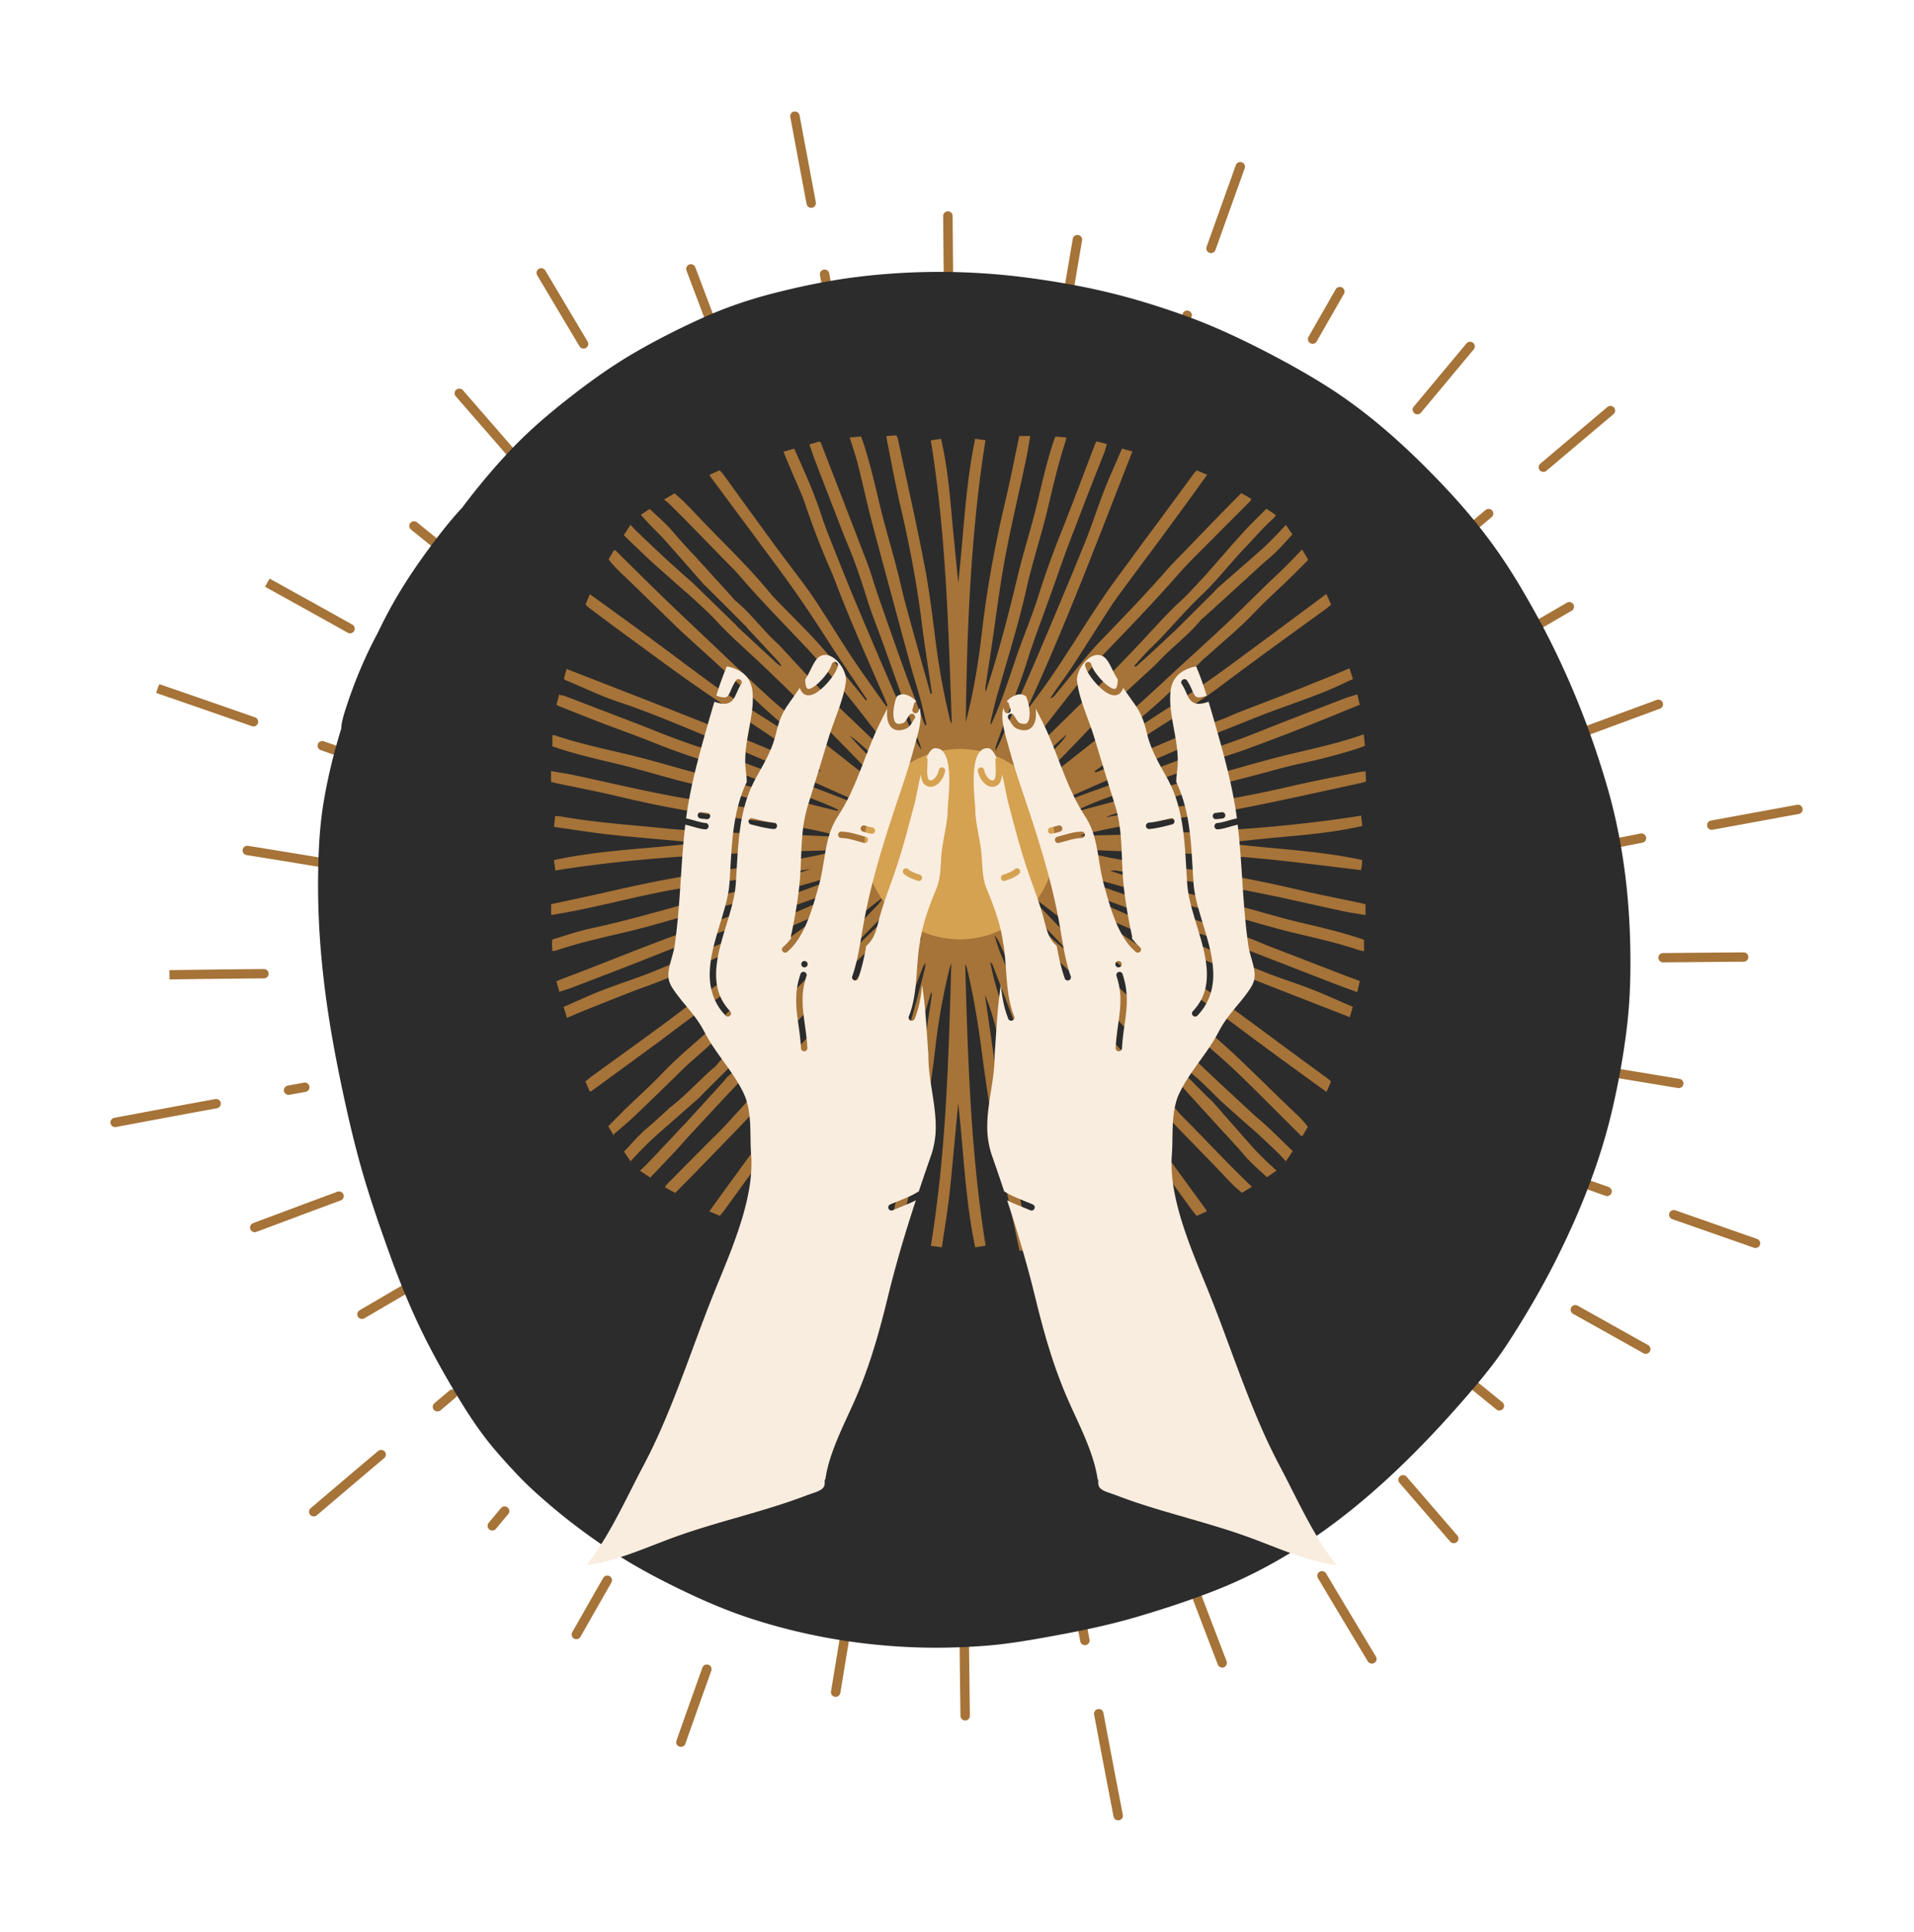 <svg width="868" height="876" fill="none" xmlns="http://www.w3.org/2000/svg"><g filter="url(#a)" fill="#A67338"><path d="M262.794 156.995a2.13 2.13 0 0 0 1.842 1.044c.369 0 .743-.092 1.085-.291a2.103 2.103 0 0 0 .755-2.896c-6.4-10.737-12.795-21.474-19.186-32.211a2.145 2.145 0 0 0-2.925-.741 2.086 2.086 0 0 0-.759 2.883c6.39 10.75 12.786 21.488 19.188 32.212ZM302.562 223.917a2.146 2.146 0 0 0 1.845 1.032c.367 0 .74-.093 1.081-.291a2.088 2.088 0 0 0 .76-2.883 21429.593 21429.593 0 0 1-24.075-40.608c-.596-1.018-1.903-1.348-2.923-.767a2.11 2.11 0 0 0-.769 2.896 21988.06 21988.06 0 0 0 24.081 40.621ZM319.451 243.951a2.148 2.148 0 0 0-2.927-.74 2.085 2.085 0 0 0-.758 2.882 28221.549 28221.549 0 0 0 47.321 79.128 2.135 2.135 0 0 0 1.841 1.045c.371 0 .746-.093 1.089-.305a2.1 2.1 0 0 0 .748-2.896 29594.748 29594.748 0 0 1-47.314-79.114ZM569.976 660.878a2.163 2.163 0 0 0-2.929-.741 2.102 2.102 0 0 0-.752 2.896c5.07 8.476 10.135 16.965 15.196 25.441a2.158 2.158 0 0 0 1.842 1.045c.37 0 .743-.106 1.085-.304a2.086 2.086 0 0 0 .755-2.883c-5.061-8.489-10.127-16.965-15.197-25.454ZM524.611 585.307a30797.264 30797.264 0 0 0-19.011-31.656 2.151 2.151 0 0 0-2.929-.741 2.1 2.1 0 0 0-.747 2.896c6.331 10.539 12.68 21.104 19.011 31.656 10.657 17.746 21.264 35.425 31.671 52.708a2.15 2.15 0 0 0 1.84 1.031c.372 0 .748-.092 1.091-.304a2.097 2.097 0 0 0 .743-2.896 52006.79 52006.79 0 0 1-31.669-52.694ZM601.378 713.399c-.599-1.005-1.908-1.335-2.927-.753a2.103 2.103 0 0 0-.759 2.895c7.4 12.456 15.131 25.296 22.607 37.726a2.147 2.147 0 0 0 2.932.727 2.1 2.1 0 0 0 .744-2.896c-7.474-12.416-15.203-25.256-22.597-37.699ZM323.556 155.038a2.143 2.143 0 0 0 2.003 1.376c.249 0 .502-.04.748-.133a2.109 2.109 0 0 0 1.253-2.724c-4.085-10.79-8.164-21.58-12.24-32.37a2.139 2.139 0 0 0-2.749-1.243 2.111 2.111 0 0 0-1.256 2.724c4.076 10.79 8.156 21.58 12.241 32.37ZM498.243 606.846a2.107 2.107 0 0 0 1.244-2.724 36976.953 36976.953 0 0 0-14.992-39.166c-.419-1.098-1.653-1.64-2.756-1.23a2.107 2.107 0 0 0-1.243 2.724 34193.543 34193.543 0 0 1 14.992 39.167 2.133 2.133 0 0 0 2 1.362c.251 0 .506-.04.755-.133ZM509.729 630.94c-.416-1.097-1.649-1.639-2.755-1.229a2.104 2.104 0 0 0-1.246 2.723c7.26 19.042 14.504 38.083 21.723 57.138a2.143 2.143 0 0 0 2.002 1.375c.249 0 .503-.053.75-.146 1.106-.41 1.666-1.626 1.251-2.71a27805.92 27805.92 0 0 0-21.725-57.151ZM384.26 315.488a2.16 2.16 0 0 0 2.754 1.243c1.105-.424 1.663-1.64 1.246-2.725l-4.208-11.041a2.144 2.144 0 0 0-2.753-1.243c-1.105.423-1.664 1.64-1.248 2.724l4.209 11.042ZM373.576 275.422c-5.41-15.735-11.624-31.431-17.632-46.611-2.115-5.356-4.229-10.698-6.313-16.04a2.136 2.136 0 0 0-2.763-1.216c-1.102.423-1.651 1.639-1.227 2.723 2.088 5.369 4.204 10.711 6.321 16.067 5.992 15.14 12.186 30.796 17.565 46.439a2.142 2.142 0 0 0 2.024 1.428c.229 0 .461-.039.689-.105 1.117-.384 1.715-1.587 1.336-2.685ZM335.656 187.514a2.145 2.145 0 0 0 2.721 1.309 2.113 2.113 0 0 0 1.319-2.697 490.876 490.876 0 0 1-2.091-6.056 2.142 2.142 0 0 0-2.706-1.336c-1.121.37-1.724 1.574-1.349 2.671.69 2.05 1.392 4.086 2.106 6.109ZM556.185 753.015c-4.765-12.43-9.693-25.296-14.373-37.699a2.139 2.139 0 0 0-2.75-1.243c-1.106.41-1.669 1.626-1.257 2.711 4.685 12.43 9.615 25.296 14.383 37.739l.079.198a2.147 2.147 0 0 0 2 1.375c.252 0 .508-.053.757-.145a2.102 2.102 0 0 0 1.241-2.724l-.08-.212ZM365.786 92.493a2.134 2.134 0 0 0 2.492 1.693 2.109 2.109 0 0 0 1.712-2.46c-2.47-13.144-4.935-26.3-7.392-39.445-.216-1.15-1.333-1.904-2.492-1.692a2.111 2.111 0 0 0-1.714 2.46c2.459 13.143 4.924 26.3 7.394 39.444ZM490.825 726.028c-.216-1.151-1.339-1.904-2.494-1.693-1.16.212-1.926 1.323-1.708 2.46 1.095 5.805 2.188 11.61 3.278 17.402a2.136 2.136 0 0 0 2.099 1.732c.131 0 .262-.013.393-.04a2.108 2.108 0 0 0 1.712-2.459c-1.09-5.805-2.184-11.61-3.28-17.402ZM478.304 660.044a2.126 2.126 0 0 0-2.497-1.679c-1.16.211-1.923 1.322-1.704 2.459 2.442 12.814 4.878 25.613 7.307 38.427.192 1.018 1.09 1.719 2.099 1.719.13 0 .264-.013.396-.04a2.105 2.105 0 0 0 1.708-2.459c-2.43-12.814-4.867-25.614-7.309-38.427ZM461.515 572.44a2.128 2.128 0 0 0-2.499-1.679 2.11 2.11 0 0 0-1.702 2.472 55370.01 55370.01 0 0 1 11.668 60.8 2.141 2.141 0 0 0 2.5 1.68 2.114 2.114 0 0 0 1.702-2.473 63474.91 63474.91 0 0 0-11.669-60.8ZM375.192 142.846a2.131 2.131 0 0 0 2.1 1.733c.127 0 .257-.014.387-.027a2.114 2.114 0 0 0 1.718-2.459c-1.117-6.043-2.232-12.086-3.344-18.142-.211-1.151-1.328-1.905-2.485-1.693-1.162.211-1.933 1.309-1.721 2.459 1.112 6.043 2.227 12.086 3.345 18.129ZM386.268 202.311a2.132 2.132 0 0 0 2.099 1.732c.128 0 .259-.013.392-.04a2.108 2.108 0 0 0 1.711-2.459 26185.31 26185.31 0 0 1-5.69-30.453c-.213-1.151-1.328-1.904-2.49-1.693a2.113 2.113 0 0 0-1.714 2.46c1.89 10.155 3.787 20.311 5.692 30.453ZM406.571 309.565a2.126 2.126 0 0 0 2.498 1.68c1.16-.212 1.923-1.323 1.703-2.46a34918.825 34918.825 0 0 1-15.397-81.151c-.217-1.15-1.336-1.904-2.494-1.692-1.16.225-1.926 1.322-1.71 2.473 4.793 25.428 9.83 51.967 15.4 81.15ZM500.395 776.619a2.125 2.125 0 0 0-2.49-1.692 2.11 2.11 0 0 0-1.714 2.459c2.857 15.313 5.877 31.035 8.799 46.242a2.127 2.127 0 0 0 2.098 1.719c.132 0 .266-.014.401-.027 1.16-.225 1.921-1.335 1.701-2.473-2.921-15.206-5.939-30.929-8.795-46.228ZM430.176 134.833h.02c1.18 0 2.13-.965 2.118-2.128a40371.52 40371.52 0 0 1-.304-34.79 2.132 2.132 0 0 0-2.138-2.103h-.017a2.133 2.133 0 0 0-2.122 2.142c.096 11.597.2 23.194.306 34.79.012 1.164.967 2.089 2.137 2.089ZM435.531 588.956h.028a2.127 2.127 0 0 0 2.111-2.142l-.147-11.055a2.126 2.126 0 0 0-2.165-2.089 2.127 2.127 0 0 0-2.11 2.142l.146 11.055a2.127 2.127 0 0 0 2.137 2.089ZM436.517 670.133h.022a2.123 2.123 0 0 0 2.115-2.142c-.2-18.209-.416-36.417-.643-54.625-.015-1.151-.97-2.089-2.138-2.089h-.027a2.128 2.128 0 0 0-2.111 2.142c.228 18.208.444 36.416.644 54.624a2.123 2.123 0 0 0 2.138 2.09ZM436.925 710.001h.022a2.128 2.128 0 0 0 2.117-2.142l-.129-13.289c-.012-1.164-1.011-2.103-2.159-2.09a2.129 2.129 0 0 0-2.118 2.143l.13 13.275a2.13 2.13 0 0 0 2.137 2.103ZM433.889 307.409c-.14-12.059-.275-24.132-.402-36.192a2.117 2.117 0 0 0-2.161-2.089c-1.18.013-2.127.965-2.115 2.129.127 12.073.263 24.132.403 36.205a2.124 2.124 0 0 0 2.138 2.089h.025c1.18-.013 2.127-.978 2.112-2.142ZM431.081 246.754h.022a2.116 2.116 0 0 0 2.117-2.128c-.282-29.607-.488-56.913-.634-83.478-.007-1.177-.939-2.076-2.15-2.103-1.18 0-2.132.952-2.125 2.116.144 26.579.352 53.884.634 83.504.011 1.164.966 2.089 2.136 2.089ZM439.38 737.148a2.129 2.129 0 0 0-2.137-2.103h-.018c-1.18.014-2.129.966-2.12 2.129.104 13.329.289 27.161.466 40.529l.004.291a2.126 2.126 0 0 0 2.138 2.089h.029a2.125 2.125 0 0 0 2.108-2.142l-.004-.291c-.177-13.368-.361-27.186-.466-40.502ZM482.555 144.42l.355.027a2.137 2.137 0 0 0 2.105-1.772c1.896-11.227 3.797-22.453 5.702-33.68.196-1.15-.59-2.234-1.755-2.433a2.131 2.131 0 0 0-2.461 1.733 29905.507 29905.507 0 0 0-5.702 33.692c-.195 1.151.592 2.235 1.756 2.433ZM411.416 572.401c-1.167-.185-2.263.595-2.454 1.746a38987.79 38987.79 0 0 1-11.895 71.868 2.106 2.106 0 0 0 1.763 2.419l.349.04c1.028 0 1.934-.74 2.108-1.772 3.988-23.96 7.949-47.907 11.896-71.868a2.123 2.123 0 0 0-1.767-2.433ZM394.674 673.319c-1.161-.185-2.267.582-2.459 1.732-1.34 8-2.682 15.987-4.029 23.974a2.114 2.114 0 0 0 1.758 2.433l.354.026c1.026 0 1.931-.727 2.105-1.758 1.347-8 2.69-15.987 4.031-23.974a2.118 2.118 0 0 0-1.76-2.433ZM472.524 216.023a2.114 2.114 0 0 0-1.758-2.433 2.128 2.128 0 0 0-2.459 1.733 14219.294 14219.294 0 0 1-5.328 31.444c-3.448 20.258-7.012 41.217-10.45 62.413a2.12 2.12 0 0 0 1.772 2.434l.34.026c1.032 0 1.939-.74 2.109-1.785 3.435-21.184 7-42.129 10.446-62.387 1.78-10.46 3.56-20.919 5.328-31.445ZM475.389 188.691a2.132 2.132 0 0 0 2.106-1.758c.956-5.567 1.917-11.148 2.88-16.728.198-1.15-.584-2.234-1.748-2.433-1.166-.198-2.269.569-2.468 1.719-.962 5.581-1.923 11.161-2.879 16.741-.199 1.15.585 2.235 1.75 2.433.12.027.241.026.359.026ZM385.91 725.644c-1.159-.185-2.268.582-2.464 1.732-2.21 12.999-4.432 26.486-6.58 39.538a2.11 2.11 0 0 0 1.767 2.419l.346.027a2.123 2.123 0 0 0 2.108-1.772c2.147-13.038 4.367-26.526 6.576-39.511.196-1.15-.589-2.235-1.753-2.433ZM548.483 114.628c.236.079.477.119.713.119.881 0 1.706-.543 2.016-1.415 4.416-12.351 8.839-24.688 13.267-37.038a2.104 2.104 0 0 0-1.299-2.698 2.14 2.14 0 0 0-2.73 1.283c-4.429 12.35-8.851 24.7-13.269 37.051-.394 1.097.19 2.301 1.302 2.698ZM478.866 302.834l-4.196 11.835c-.391 1.097.196 2.301 1.31 2.697a2.155 2.155 0 0 0 2.726-1.295l4.194-11.835a2.112 2.112 0 0 0-1.31-2.698c-1.115-.383-2.335.198-2.724 1.296ZM489.103 280.486c.225.079.453.106.677.106.894 0 1.728-.556 2.028-1.442a1722.59 1722.59 0 0 1 8.794-25.375 2.113 2.113 0 0 0-1.311-2.697c-1.113-.384-2.334.198-2.725 1.295a1766.019 1766.019 0 0 0-8.814 25.442 2.104 2.104 0 0 0 1.351 2.671ZM508.207 226.431c.241.079.486.119.73.119.873 0 1.692-.529 2.009-1.389 3.693-10.062 7.425-20.112 11.157-30.162 2.361-6.36 4.722-12.72 7.074-19.081a2.105 2.105 0 0 0-1.274-2.71 2.132 2.132 0 0 0-2.741 1.256c-2.351 6.36-4.713 12.72-7.073 19.067-3.734 10.063-7.468 20.113-11.163 30.189-.403 1.098.171 2.301 1.281 2.711ZM535.582 151.124c.227.079.457.105.684.105.893 0 1.724-.555 2.026-1.427.708-2.076 1.414-4.152 2.113-6.228.375-1.098-.231-2.301-1.351-2.672a2.142 2.142 0 0 0-2.705 1.336c-.698 2.076-1.401 4.139-2.108 6.201a2.112 2.112 0 0 0 1.341 2.685ZM336.444 712.884a2.137 2.137 0 0 0-2.743 1.256 1343.185 1343.185 0 0 1-4.038 10.737 2.106 2.106 0 0 0 1.248 2.724c.249.093.503.146.753.146.865 0 1.678-.529 2.002-1.376a1338.41 1338.41 0 0 0 4.048-10.777 2.1 2.1 0 0 0-1.27-2.71ZM365.563 630.278c-1.115-.384-2.334.198-2.719 1.296-2.527 7.233-5.036 14.466-7.544 21.686-3.914 11.279-7.959 22.955-12.015 34.393-.392 1.098.195 2.301 1.31 2.698.235.079.473.119.707.119.883 0 1.709-.542 2.018-1.415 4.059-11.465 8.109-23.127 12.025-34.42 2.506-7.22 5.013-14.453 7.54-21.673.387-1.097-.205-2.301-1.322-2.684ZM387.968 566.9c-1.112-.384-2.333.198-2.721 1.296-4.342 12.31-8.686 24.608-13.035 36.905a2.11 2.11 0 0 0 1.313 2.698c.233.079.471.119.705.119.883 0 1.711-.542 2.018-1.415a100124.6 100124.6 0 0 0 13.034-36.906 2.108 2.108 0 0 0-1.314-2.697ZM321.276 754.827c-1.111-.383-2.335.185-2.73 1.296a6870.808 6870.808 0 0 0-11.777 33.111 2.1 2.1 0 0 0 1.313 2.684c.233.08.471.119.706.119.883 0 1.71-.542 2.018-1.415a6699.698 6699.698 0 0 1 11.77-33.084 2.118 2.118 0 0 0-1.3-2.711ZM594.219 155.607c.332.185.694.277 1.05.277a2.15 2.15 0 0 0 1.862-1.084c4.11-7.18 8.222-14.374 12.334-21.554a2.1 2.1 0 0 0-.807-2.882 2.152 2.152 0 0 0-2.913.793c-4.114 7.193-8.226 14.374-12.335 21.567a2.102 2.102 0 0 0 .809 2.883ZM528.426 266.139c-10.961 19.2-21.9 38.427-32.822 57.653a2.09 2.09 0 0 0 .816 2.87c.331.185.691.277 1.045.277.748 0 1.474-.383 1.866-1.084a33215.376 33215.376 0 0 1 32.818-57.639 2.106 2.106 0 0 0-.81-2.883 2.156 2.156 0 0 0-2.913.806ZM543.131 244.692c.334.185.696.277 1.052.277a2.14 2.14 0 0 0 1.864-1.071 21988.009 21988.009 0 0 1 35.978-62.651 2.1 2.1 0 0 0-.797-2.883 2.145 2.145 0 0 0-2.917.794 22043.916 22043.916 0 0 0-35.986 62.651 2.102 2.102 0 0 0 .806 2.883ZM317.553 642.536c-1.031-.568-2.333-.211-2.911.807a31561.6 31561.6 0 0 1-25.578 44.853 2.104 2.104 0 0 0 .81 2.883c.332.185.694.277 1.05.277a2.14 2.14 0 0 0 1.864-1.071c8.54-14.955 17.066-29.911 25.579-44.866a2.103 2.103 0 0 0-.814-2.883ZM365.923 557.274a2.156 2.156 0 0 0-2.91.82 50273.266 50273.266 0 0 1-35.254 62.175 2.11 2.11 0 0 0 .817 2.883c.333.172.69.265 1.045.265.749 0 1.475-.384 1.867-1.085a43205.064 43205.064 0 0 0 35.256-62.175 2.108 2.108 0 0 0-.821-2.883ZM276.462 714.656a2.141 2.141 0 0 0-2.914.793c-4.7 8.198-9.37 16.41-14.031 24.622a2.107 2.107 0 0 0 .819 2.882c.331.185.69.265 1.044.265a2.14 2.14 0 0 0 1.866-1.071 5827.164 5827.164 0 0 1 14.021-24.609 2.1 2.1 0 0 0-.805-2.882ZM642.778 187.858c.617 0 1.229-.264 1.651-.766 7.966-9.561 15.935-19.121 23.91-28.681.751-.9.623-2.235-.289-2.976a2.147 2.147 0 0 0-3.009.291 19726.406 19726.406 0 0 0-23.912 28.681 2.098 2.098 0 0 0 .291 2.975c.399.318.88.476 1.358.476ZM260.677 646.82a2.145 2.145 0 0 0-3.009.291l-10.4 12.496a2.095 2.095 0 0 0 .292 2.975c.397.317.878.476 1.357.476a2.16 2.16 0 0 0 1.652-.767l10.402-12.496a2.095 2.095 0 0 0-.294-2.975ZM319.43 572.613a37948.131 37948.131 0 0 1-42.877 51.768c-.749.9-.616 2.235.298 2.976.397.317.876.476 1.353.476.619 0 1.232-.265 1.655-.781a38066.199 38066.199 0 0 0 42.881-51.755 2.098 2.098 0 0 0-.302-2.975 2.155 2.155 0 0 0-3.008.291ZM342.938 544.17l-5.64 6.836a2.1 2.1 0 0 0 .304 2.976c.397.317.875.476 1.352.476.619 0 1.233-.265 1.656-.781l5.639-6.823a2.096 2.096 0 0 0-.303-2.975 2.157 2.157 0 0 0-3.008.291ZM547.864 299.514a2.158 2.158 0 0 0-3.009.291 60595.033 60595.033 0 0 0-30.207 36.417 2.098 2.098 0 0 0 .298 2.975 2.133 2.133 0 0 0 3.01-.291 64620.242 64620.242 0 0 1 30.202-36.416c.75-.9.619-2.235-.294-2.976ZM565 278.913c.398.317.88.476 1.358.476.616 0 1.229-.265 1.652-.767a22074.998 22074.998 0 0 1 56.894-68.086c.754-.9.628-2.222-.281-2.976a2.159 2.159 0 0 0-3.01.278 22470.5 22470.5 0 0 0-56.905 68.099 2.1 2.1 0 0 0 .292 2.976ZM227.197 683.779c-1.866 2.235-3.729 4.47-5.59 6.704a2.098 2.098 0 0 0 .292 2.975 2.132 2.132 0 0 0 3.01-.29c1.859-2.235 3.72-4.47 5.584-6.691a2.095 2.095 0 0 0-.286-2.975 2.146 2.146 0 0 0-3.01.277ZM699.916 213.961c.491 0 .985-.159 1.388-.502a34717.789 34717.789 0 0 1 30.414-25.68 2.108 2.108 0 0 0 .239-2.988 2.161 2.161 0 0 0-3.014-.239c-10.144 8.569-20.283 17.125-30.416 25.693a2.09 2.09 0 0 0-.236 2.975c.422.49 1.021.741 1.625.741ZM203.799 630.503l-6.793 5.739a2.108 2.108 0 0 0-.236 2.989 2.132 2.132 0 0 0 1.627.727c.491 0 .985-.159 1.388-.502l6.794-5.739a2.109 2.109 0 0 0 .235-2.989 2.149 2.149 0 0 0-3.015-.225ZM245.067 595.515c-6.401 5.435-12.805 10.869-19.21 16.304a2.092 2.092 0 0 0-.231 2.975 2.143 2.143 0 0 0 3.015.225c6.405-5.422 12.809-10.856 19.212-16.291a2.106 2.106 0 0 0 .229-2.988c-.768-.886-2.118-.979-3.015-.225ZM269.034 580.058c.493 0 .988-.172 1.392-.516a43991.46 43991.46 0 0 0 58.065-49.442 2.09 2.09 0 0 0 .222-2.975c-.77-.886-2.119-.978-3.015-.225a53673.102 53673.102 0 0 1-58.06 49.442c-.895.767-.997 2.102-.226 2.975a2.139 2.139 0 0 0 1.622.741ZM578.852 316.877a2.095 2.095 0 0 0 .255-2.976 2.16 2.16 0 0 0-3.013-.251c-16.776 14.004-30.817 25.812-44.81 37.964a2.104 2.104 0 0 0-.196 2.988 2.14 2.14 0 0 0 1.608.714c.499 0 1.003-.172 1.409-.515 13.967-12.139 27.989-23.934 44.747-37.924ZM600.001 299.237c14.973-12.509 31.034-26.023 47.036-40.04.883-.78.966-2.115.182-2.988a2.163 2.163 0 0 0-3.018-.185c-15.969 14.003-32.007 27.491-46.961 39.987a2.092 2.092 0 0 0-.253 2.975 2.126 2.126 0 0 0 1.633.754c.489 0 .979-.159 1.381-.503ZM666.646 239.931c.423.49 1.025.741 1.631.741.488 0 .981-.159 1.382-.502l6.803-5.7a2.109 2.109 0 0 0 .248-2.988 2.161 2.161 0 0 0-3.015-.238l-6.802 5.712a2.092 2.092 0 0 0-.247 2.975ZM171.456 657.915c-10.537 8.872-21.303 18.036-30.565 25.93-.894.767-.995 2.103-.224 2.975.423.49 1.02.741 1.62.741.495 0 .991-.172 1.396-.516 9.258-7.881 20.017-17.044 30.547-25.917a2.106 2.106 0 0 0 .24-2.988 2.147 2.147 0 0 0-3.014-.225ZM688.89 290.469c.369 0 .742-.092 1.084-.291 7.597-4.429 15.196-8.859 22.796-13.276a2.103 2.103 0 0 0 .757-2.895 2.15 2.15 0 0 0-2.926-.754c-7.601 4.43-15.201 8.859-22.799 13.289a2.084 2.084 0 0 0-.755 2.883 2.132 2.132 0 0 0 1.843 1.044ZM546.297 373.551c.371 0 .745-.106 1.088-.304l10.898-6.387c1.016-.595 1.351-1.891.75-2.882a2.153 2.153 0 0 0-2.928-.754l-10.901 6.387a2.1 2.1 0 0 0-.748 2.896 2.133 2.133 0 0 0 1.841 1.044ZM581.009 351.125a2.15 2.15 0 0 0 1.844 1.032c.369 0 .743-.093 1.084-.291a20533.757 20533.757 0 0 1 82.237-47.802 2.107 2.107 0 0 0 .767-2.896 2.146 2.146 0 0 0-2.925-.753 20392.393 20392.393 0 0 0-82.253 47.815 2.096 2.096 0 0 0-.754 2.895ZM311.9 506.933c-8.509 5.011-17.02 10.01-25.531 15.008a2.098 2.098 0 0 0-.747 2.896c.4.661 1.11 1.032 1.84 1.032.37 0 .748-.093 1.09-.291 8.513-4.999 17.023-10.01 25.533-15.009a2.097 2.097 0 0 0 .745-2.895 2.153 2.153 0 0 0-2.93-.741ZM265.023 536.922a2.15 2.15 0 0 0-2.929-.74 21906.805 21906.805 0 0 1-55.02 32.185 2.103 2.103 0 0 0-.755 2.896 2.135 2.135 0 0 0 1.843 1.045c.369 0 .744-.093 1.085-.291a28014.957 28014.957 0 0 0 55.028-32.199 2.1 2.1 0 0 0 .748-2.896ZM182.591 582.701a3952.836 3952.836 0 0 0-19.52 11.411 2.1 2.1 0 0 0-.747 2.896 2.15 2.15 0 0 0 1.841 1.032 2.05 2.05 0 0 0 1.089-.305 5482.847 5482.847 0 0 1 19.504-11.398 2.099 2.099 0 0 0 .759-2.896c-.597-1.005-1.907-1.335-2.926-.74ZM717.448 332.122a2.145 2.145 0 0 0 2.004 1.375c.248 0 .501-.04.748-.132l32.6-12.06a2.09 2.09 0 0 0 1.254-2.71 2.141 2.141 0 0 0-2.751-1.243 28412.724 28412.724 0 0 0-32.602 12.046 2.11 2.11 0 0 0-1.253 2.724ZM263.149 503.732c.25 0 .506-.052.755-.145 13.193-4.932 26.382-9.865 39.57-14.81a2.102 2.102 0 0 0 1.243-2.724 2.139 2.139 0 0 0-2.757-1.217c-13.187 4.933-26.375 9.865-39.567 14.797a2.11 2.11 0 0 0-1.245 2.724 2.146 2.146 0 0 0 2.001 1.375ZM236.006 509.485l-17.364 6.466a2.106 2.106 0 0 0-1.248 2.724 2.145 2.145 0 0 0 2.001 1.375c.251 0 .505-.053.753-.145 5.79-2.142 11.578-4.311 17.366-6.466a2.105 2.105 0 0 0 1.247-2.724c-.416-1.085-1.649-1.64-2.755-1.23ZM192.915 525.511l-12.524 4.641a2.11 2.11 0 0 0-1.252 2.724 2.144 2.144 0 0 0 2.003 1.375c.249 0 .503-.039.75-.132l12.525-4.654c1.106-.41 1.665-1.627 1.251-2.711a2.145 2.145 0 0 0-2.753-1.243ZM554.588 392.367a2.147 2.147 0 0 0 2.001 1.375c.252 0 .506-.039.754-.132a28478.209 28478.209 0 0 1 84.482-31.365c1.108-.41 1.668-1.627 1.256-2.711a2.141 2.141 0 0 0-2.751-1.243 28286.638 28286.638 0 0 0-84.494 31.352c-1.106.423-1.664 1.64-1.248 2.724ZM664.238 351.733a2.126 2.126 0 0 0 2.004 1.375c.248 0 .5-.04.746-.132 8.855-3.253 17.715-6.506 26.577-9.746 1.106-.41 1.672-1.626 1.262-2.711-.41-1.097-1.641-1.653-2.748-1.256a10505.87 10505.87 0 0 0-26.582 9.759 2.095 2.095 0 0 0-1.259 2.711ZM155.729 541.591a2.15 2.15 0 0 0-2.75-1.243c-12.609 4.655-25.621 9.534-38.204 14.241a2.107 2.107 0 0 0-1.242 2.724 2.146 2.146 0 0 0 2 1.375c.252 0 .507-.052.756-.145 12.579-4.707 25.584-9.587 38.184-14.228a2.112 2.112 0 0 0 1.256-2.724ZM817.469 366.596c-.215-1.151-1.335-1.905-2.49-1.693a37694.48 37694.48 0 0 0-39.07 7.154c-1.16.211-1.926 1.322-1.711 2.459a2.136 2.136 0 0 0 2.099 1.733c.131 0 .261-.014.394-.04 13.019-2.38 26.042-4.774 39.064-7.154a2.11 2.11 0 0 0 1.714-2.459ZM605.393 403.276c-14.171 2.632-28.337 5.263-42.505 7.908a2.112 2.112 0 0 0-1.704 2.472 2.125 2.125 0 0 0 2.497 1.68c14.165-2.645 28.332-5.276 42.499-7.908a2.105 2.105 0 0 0 1.708-2.459c-.218-1.151-1.34-1.904-2.495-1.693ZM706.539 387.25a2.127 2.127 0 0 0-2.492-1.692c-24.321 4.483-49.392 8.846-71.513 12.694-1.162.212-1.938 1.309-1.734 2.446a2.137 2.137 0 0 0 2.103 1.759c.123 0 .248-.013.374-.039 22.129-3.848 47.212-8.226 71.552-12.708 1.162-.212 1.928-1.322 1.71-2.46ZM731.232 384.698c.136 0 .273-.013.412-.04 4.39-.846 8.776-1.705 13.162-2.578a2.114 2.114 0 0 0 1.675-2.486 2.139 2.139 0 0 0-2.516-1.666c-4.378.873-8.759 1.732-13.141 2.578-1.158.225-1.915 1.336-1.688 2.473a2.133 2.133 0 0 0 2.096 1.719ZM296.224 461.353l-12.453 2.34c-1.158.225-1.921 1.322-1.702 2.473a2.129 2.129 0 0 0 2.501 1.679l12.453-2.34a2.112 2.112 0 0 0 1.701-2.473c-.22-1.137-1.342-1.891-2.5-1.679ZM259.892 470.331a2.123 2.123 0 0 0-2.498-1.679c-12.956 2.42-25.912 4.853-38.87 7.259-1.16.225-1.923 1.323-1.704 2.473a2.126 2.126 0 0 0 2.098 1.719c.131 0 .264 0 .4-.027 12.958-2.419 25.916-4.852 38.872-7.272 1.16-.225 1.923-1.322 1.702-2.473ZM189.185 481.386c-7.823 1.454-15.649 2.895-23.475 4.35a2.118 2.118 0 0 0-1.707 2.473 2.137 2.137 0 0 0 2.495 1.679c7.826-1.441 15.652-2.896 23.478-4.35a2.118 2.118 0 0 0 1.706-2.473 2.133 2.133 0 0 0-2.497-1.679ZM137.821 490.881l-7.338 1.362a2.108 2.108 0 0 0-1.712 2.459 2.136 2.136 0 0 0 2.1 1.733c.129 0 .262-.014.394-.04l7.341-1.349a2.121 2.121 0 0 0 1.71-2.473c-.218-1.15-1.338-1.904-2.495-1.692ZM97.621 498.325c-15.07 2.75-30.694 5.686-45.802 8.516-1.16.224-1.922 1.335-1.702 2.472a2.127 2.127 0 0 0 2.5 1.68c15.102-2.83 30.72-5.766 45.78-8.503 1.16-.225 1.929-1.322 1.714-2.473-.215-1.15-1.334-1.904-2.49-1.692ZM792.878 433.902c-.011-1.164-1.003-2.089-2.156-2.089-12.176.092-24.354.198-36.53.317-1.181.013-2.13.965-2.119 2.129.012 1.163.966 2.089 2.138 2.089h.02c12.176-.106 24.35-.212 36.526-.304a2.131 2.131 0 0 0 2.121-2.142ZM646.668 435.078c-.011-1.164-.966-2.09-2.137-2.09h-.02c-24.652.212-50.276.476-78.331.807a2.12 2.12 0 0 0-2.111 2.142c.013 1.151.968 2.089 2.136 2.089h.025c28.053-.33 53.671-.595 78.32-.819 1.18-.014 2.128-.966 2.118-2.129ZM670.64 436.982h.018c17.907-.132 35.813-.251 53.72-.356 1.18 0 2.133-.953 2.126-2.116a2.127 2.127 0 0 0-2.138-2.103h-.012c-17.909.093-35.819.212-53.73.358-1.18.013-2.13.965-2.121 2.128.01 1.164.964 2.089 2.137 2.089ZM297 439.482c-.016-1.164-.993-2.129-2.167-2.089-14.632.198-29.265.383-43.896.568-1.182.013-2.126.965-2.111 2.129a2.124 2.124 0 0 0 2.137 2.089h.027c14.633-.172 29.267-.357 43.9-.555a2.127 2.127 0 0 0 2.11-2.142ZM226.304 440.368c-.014-1.177-1-2.129-2.163-2.089-26.199.304-50.321.555-73.739.767a2.137 2.137 0 0 0-2.118 2.142c.01 1.164.965 2.089 2.136 2.089h.021c23.423-.211 47.547-.463 73.751-.78 1.18-.013 2.125-.965 2.112-2.129ZM119.698 443.608c1.181-.014 2.132-.966 2.121-2.13-.009-1.177-1.024-2.128-2.154-2.102-14.088.106-28.707.304-42.844.489l.055 4.218c14.133-.185 28.746-.37 42.822-.475ZM727.437 487.786c11.166 1.851 22.332 3.689 33.496 5.541.121.026.24.039.357.039a2.127 2.127 0 0 0 2.106-1.772c.196-1.15-.591-2.234-1.754-2.433-11.167-1.851-22.332-3.702-33.5-5.54-1.166-.186-2.268.581-2.461 1.732a2.112 2.112 0 0 0 1.756 2.433ZM700.776 479.112c-11.749-1.984-23.503-3.954-35.256-5.924-1.163-.186-2.268.581-2.465 1.732a2.13 2.13 0 0 0 1.752 2.446c11.752 1.957 23.502 3.927 35.25 5.911.122.026.244.026.363.026a2.132 2.132 0 0 0 2.105-1.759c.198-1.15-.584-2.234-1.749-2.432ZM609.675 463.945c-1.167-.186-2.266.595-2.459 1.745-.194 1.151.593 2.235 1.757 2.433 9.799 1.6 19.595 3.227 29.391 4.84l.355.026a2.127 2.127 0 0 0 2.106-1.759 2.112 2.112 0 0 0-1.755-2.432c-9.798-1.627-19.596-3.24-29.395-4.853ZM565.582 456.738c-1.165-.185-2.264.595-2.457 1.745a2.106 2.106 0 0 0 1.762 2.42l16.167 2.645.349.026c1.028 0 1.934-.74 2.108-1.772.192-1.15-.596-2.234-1.761-2.433l-16.168-2.631ZM297.711 413.67c-10.047-1.613-20.094-3.24-30.14-4.866-1.167-.186-2.265.595-2.455 1.745a2.122 2.122 0 0 0 1.764 2.433c10.048 1.626 20.096 3.24 30.145 4.866l.345.027c1.029 0 1.938-.741 2.108-1.772a2.115 2.115 0 0 0-1.767-2.433ZM209.21 401.464a2.118 2.118 0 0 0 1.76 2.433c9.811 1.6 19.623 3.2 29.434 4.787l.35.04a2.137 2.137 0 0 0 2.107-1.772 2.113 2.113 0 0 0-1.763-2.433c-9.811-1.6-19.621-3.187-29.43-4.8-1.169-.185-2.266.595-2.458 1.745ZM173.448 397.736l11.036 1.825.352.026c1.027 0 1.933-.74 2.106-1.772.193-1.15-.593-2.234-1.759-2.433l-11.033-1.811c-1.16-.185-2.265.582-2.459 1.732a2.106 2.106 0 0 0 1.757 2.433ZM145.602 393.161a2.13 2.13 0 0 0 2.106-1.759 2.11 2.11 0 0 0-1.753-2.433c-11.507-1.917-23.299-3.821-33.45-5.461-1.168-.185-2.264.595-2.455 1.746-.189 1.15.603 2.234 1.767 2.433a5365.054 5365.054 0 0 1 33.428 5.448c.12.013.24.026.357.026ZM796.83 561.742l-37.043-12.972c-1.114-.383-2.335.185-2.729 1.296-.393 1.097.19 2.301 1.302 2.697 12.35 4.311 24.695 8.635 37.041 12.959.236.093.477.132.714.132.881 0 1.705-.542 2.014-1.414.396-1.098-.186-2.301-1.299-2.698ZM226.618 366.106a2.107 2.107 0 0 0 1.31 2.698c25.141 8.714 50.29 17.402 75.445 26.076.233.08.47.119.703.119.885 0 1.712-.542 2.019-1.415a2.109 2.109 0 0 0-1.314-2.697 51661.81 51661.81 0 0 1-75.439-26.076c-1.116-.384-2.334.198-2.724 1.295ZM179.286 351.904c7.282 2.539 14.565 5.078 21.85 7.604.234.079.472.118.708.118.882 0 1.709-.542 2.017-1.414.391-1.098-.194-2.301-1.308-2.698-7.284-2.525-14.567-5.051-21.848-7.59-1.115-.383-2.335.185-2.727 1.296a2.095 2.095 0 0 0 1.308 2.684ZM153.199 342.688c.882 0 1.706-.542 2.015-1.414.394-1.098-.189-2.301-1.303-2.698l-7.053-2.459c-1.114-.384-2.334.185-2.727 1.295-.393 1.098.19 2.301 1.303 2.698l7.052 2.459c.237.08.477.119.713.119ZM626.831 506.43c.878 0 1.702-.542 2.014-1.401a2.107 2.107 0 0 0-1.295-2.698c-21.179-7.471-43.763-15.418-66.536-23.074-1.118-.37-2.331.211-2.711 1.322-.382 1.098.217 2.301 1.335 2.684 22.745 7.643 45.311 15.577 66.475 23.048.237.079.481.119.718.119ZM653.225 513.636c-.396 1.098.184 2.301 1.297 2.698a5751.93 5751.93 0 0 0 29.379 10.261c.233.092.472.119.706.119.882 0 1.709-.542 2.018-1.415a2.099 2.099 0 0 0-1.312-2.684 7329.203 7329.203 0 0 1-29.357-10.262 2.143 2.143 0 0 0-2.731 1.283ZM728.801 542.305c.879 0 1.701-.543 2.014-1.402a2.1 2.1 0 0 0-1.293-2.697 4120.52 4120.52 0 0 0-16.834-5.951c-1.113-.397-2.335.172-2.733 1.269a2.115 2.115 0 0 0 1.296 2.711 4173.23 4173.23 0 0 1 16.831 5.951c.237.079.481.119.719.119ZM114.951 329.372c.879 0 1.703-.542 2.015-1.402a2.118 2.118 0 0 0-1.298-2.71c-14.253-4.999-29.07-10.116-43.401-15.061l-.796 1.956-.614 2.037c14.326 4.945 29.138 10.049 43.379 15.061.237.079.478.119.715.119ZM747.419 609.874c-10.644-5.95-21.29-11.914-31.94-17.864a2.157 2.157 0 0 0-2.913.806 2.091 2.091 0 0 0 .811 2.87 30459.54 30459.54 0 0 1 31.935 17.878c.332.185.694.264 1.051.264.746 0 1.469-.383 1.863-1.071.582-1.005.221-2.301-.807-2.883ZM316.558 372.757c.577-1.018.209-2.301-.822-2.883a17319.41 17319.41 0 0 1-23.346-12.919c-1.028-.568-2.332-.211-2.91.807a2.108 2.108 0 0 0 .82 2.883c7.781 4.31 15.564 8.621 23.348 12.919a2.132 2.132 0 0 0 2.91-.807ZM223.317 321.028a2.087 2.087 0 0 0 .813 2.869 26890.05 26890.05 0 0 0 41.522 23.075c.331.185.69.278 1.043.278.749 0 1.476-.397 1.868-1.085a2.11 2.11 0 0 0-.819-2.882 27744.025 27744.025 0 0 1-41.517-23.062 2.14 2.14 0 0 0-2.91.807ZM184.588 301.855l14.906 8.317c.332.185.692.278 1.049.278.745 0 1.471-.383 1.863-1.071a2.102 2.102 0 0 0-.812-2.883l-14.903-8.317a2.138 2.138 0 0 0-2.912.794 2.1 2.1 0 0 0 .809 2.882ZM550.441 504.593a21664.03 21664.03 0 0 1 26.619 14.81c.333.185.693.264 1.048.264.746 0 1.472-.383 1.864-1.071a2.103 2.103 0 0 0-.814-2.882c-8.871-4.946-17.745-9.878-26.621-14.81a2.154 2.154 0 0 0-2.912.806 2.107 2.107 0 0 0 .816 2.883ZM602.393 533.511c12.4 6.704 24.429 13.554 36.686 20.575.338.185.706.278 1.069.278.739 0 1.457-.37 1.852-1.058a2.095 2.095 0 0 0-.778-2.883c-12.282-7.035-24.336-13.897-36.78-20.615a2.148 2.148 0 0 0-2.899.847 2.088 2.088 0 0 0 .85 2.856ZM689.339 577.412c-6.96-3.716-14.229-7.722-22.872-12.602-1.027-.568-2.333-.225-2.917.794a2.101 2.101 0 0 0 .799 2.882c8.674 4.893 15.968 8.913 22.955 12.642.324.172.672.264 1.015.264.761 0 1.496-.41 1.883-1.111a2.105 2.105 0 0 0-.863-2.869ZM157.676 286.873a2.143 2.143 0 0 0 2.915-.793 2.102 2.102 0 0 0-.807-2.883c-12.307-6.902-25.117-13.99-37.507-20.853l-.704 1.217-1.384 2.473c12.384 6.849 25.19 13.937 37.487 20.839Z"/><path d="m121.221 264.183.353-.622.691-1.229-1.044 1.851ZM669.421 626.113a2.146 2.146 0 0 0-3.01.291 2.096 2.096 0 0 0 .292 2.975l11.904 9.692c.399.331.88.476 1.359.476.616 0 1.228-.251 1.652-.767a2.098 2.098 0 0 0-.292-2.975l-11.905-9.692ZM646.283 612.123c.613 0 1.222-.252 1.646-.754a2.095 2.095 0 0 0-.281-2.975 17096.736 17096.736 0 0 0-32.098-26.288 2.158 2.158 0 0 0-3.009.291 2.098 2.098 0 0 0 .286 2.975 13382.461 13382.461 0 0 1 32.091 26.274c.399.318.882.477 1.365.477ZM540.292 520.883a2.156 2.156 0 0 0-3.008.291 2.1 2.1 0 0 0 .298 2.975 27808.566 27808.566 0 0 1 51.72 42.023 2.13 2.13 0 0 0 3.01-.291 2.097 2.097 0 0 0-.291-2.975 27609.532 27609.532 0 0 0-51.729-42.023ZM247.789 289.981c.397.317.878.476 1.356.476.618 0 1.231-.265 1.653-.767a2.097 2.097 0 0 0-.295-2.975c-7.501-6.096-15-12.192-22.494-18.288a2.156 2.156 0 0 0-3.009.277c-.75.913-.62 2.235.293 2.976a19330.69 19330.69 0 0 0 22.496 18.301ZM330.157 351.204c-19.256-15.55-38.5-31.114-57.727-46.704a2.146 2.146 0 0 0-3.009.304c-.748.899-.614 2.221.298 2.975a65963.642 65963.642 0 0 0 57.733 46.704 2.153 2.153 0 0 0 3.008-.304 2.1 2.1 0 0 0-.303-2.975ZM202.833 253.458c.398.317.881.476 1.36.476.615 0 1.227-.252 1.649-.767.753-.9.623-2.235-.287-2.976-5.471-4.469-10.956-8.912-16.448-13.368a2.145 2.145 0 0 0-3.007.304 2.098 2.098 0 0 0 .299 2.975 4538.69 4538.69 0 0 1 16.434 13.356ZM637.898 669.577a2.146 2.146 0 0 0-3.013-.225 2.09 2.09 0 0 0-.237 2.975 25692.36 25692.36 0 0 1 23 26.632c.424.489 1.024.74 1.628.74.49 0 .984-.172 1.387-.502a2.108 2.108 0 0 0 .238-2.989c-7.664-8.872-15.331-17.758-23.003-26.631ZM347.523 335.363l-7.763-8.913a2.16 2.16 0 0 0-3.015-.211 2.09 2.09 0 0 0-.224 2.975l7.764 8.912c.422.476 1.02.728 1.62.728.494 0 .992-.159 1.394-.516.896-.754.995-2.09.224-2.975ZM286.506 265.147c-9.894-11.358-20.124-23.101-30.108-34.671a2.16 2.16 0 0 0-3.014-.238 2.092 2.092 0 0 0-.238 2.975c9.99 11.584 20.223 23.339 30.119 34.698 11.192 12.853 22.764 26.142 34.328 39.564a2.117 2.117 0 0 0 1.628.754c.49 0 .983-.172 1.386-.516a2.093 2.093 0 0 0 .241-2.975c-11.571-13.435-23.147-26.725-34.342-39.591ZM529.196 550.239a2.125 2.125 0 0 0 1.623.727c.493 0 .989-.158 1.391-.502a2.091 2.091 0 0 0 .231-2.975l-7.77-8.952a2.148 2.148 0 0 0-3.014-.225 2.088 2.088 0 0 0-.229 2.975l7.768 8.952ZM551.849 569.861a2.146 2.146 0 0 0-3.013-.224 2.091 2.091 0 0 0-.233 2.975 26376.196 26376.196 0 0 1 38.257 44.271 2.144 2.144 0 0 0 1.627.741c.49 0 .983-.159 1.386-.503a2.092 2.092 0 0 0 .241-2.975 21350.878 21350.878 0 0 0-38.265-44.285ZM615.836 650.575c.422.49 1.025.741 1.63.741.49 0 .982-.159 1.383-.489a2.107 2.107 0 0 0 .246-2.989c-3.376-3.927-6.755-7.868-10.135-11.795a2.148 2.148 0 0 0-3.013-.251 2.107 2.107 0 0 0-.244 2.988c3.379 3.928 6.757 7.855 10.133 11.795ZM206.836 179.858c8.898 10.208 18.099 20.773 26.907 30.982a2.127 2.127 0 0 0 3.013.238 2.092 2.092 0 0 0 .24-2.975c-8.814-10.222-18.018-20.787-26.922-30.996l-.144-.172a2.162 2.162 0 0 0-3.016-.224 2.106 2.106 0 0 0-.224 2.988l.146.159Z"/><path d="M438.72 707.401c-35.201 0-68.803-8.106-99.873-24.093l-1.476-.753.423-1.6c.918-3.505 22.737-85.726 45.128-95.974 9.47-4.337 29.801-9.732 51.326-15.458 27.228-7.233 58.087-15.431 65.047-21.342 6.172-5.25 25.048-29.871 41.217-53.779 24.559-36.324 28.662-49.507 27.401-51.398-9.135-3.544-80.796 61.659-87.145 73.335-2.442 4.496-13.667 4.324-38.828 3.505-34.571-1.124-86.805-2.83-106.553 16.885a2.073 2.073 0 0 1-2.928 0 2.066 2.066 0 0 1 0-2.922c21.019-20.985 72.225-19.319 109.616-18.089 15.604.503 33.291 1.084 35.064-1.362 2.922-5.369 22.992-25.521 42.94-43.081 26.767-23.577 43.377-34.367 49.392-32.066.812.317 2.229 1.163 2.61 3.398 2.58 15.114-58.232 98.632-70.104 108.721-7.672 6.519-37.661 14.479-66.662 22.188-21.351 5.673-41.518 11.042-50.669 15.22-19.029 8.714-39.227 80-42.418 91.663 30.065 15.18 62.519 22.876 96.492 22.876 118.083 0 214.151-95.907 214.151-213.805 0-117.884-96.068-213.792-214.151-213.792-118.081 0-214.149 95.908-214.149 213.792 0 47.881 16.242 94.665 45.808 132.165 7.377-19.491 43.738-112.661 69.015-124.443a2.068 2.068 0 0 1 2.749 1.005 2.051 2.051 0 0 1-.998 2.737c-26.125 12.179-67.745 124.417-68.163 125.554l-1.252 3.399-2.295-2.817c-31.601-38.704-49.002-87.563-49.002-137.6 0-120.159 97.924-217.917 218.287-217.917 120.365 0 218.289 97.758 218.289 217.917 0 120.172-97.924 217.931-218.289 217.931Z"/><path d="M440.602 576.609c-8.328 0-14.457-.093-16.723-.119a2.078 2.078 0 0 1-2.036-2.103c.017-1.137.902-2.01 2.102-2.036 40.043.635 102.596-.952 110.808-7.881 5.09-4.311 22.638-31.762 39.951-62.519 20.901-37.118 29.709-57.851 29.248-61.898-4.755-1.441-24.41 11.637-40.45 25.071a2.065 2.065 0 1 1-2.659-3.16c8.561-7.167 37.146-30.201 45.55-25.322.669.383 1.497 1.203 1.648 2.922.815 9.23-21.09 49.137-30.543 65.865-15.231 26.948-33.888 56.965-40.074 62.188-9.397 7.934-67.09 8.992-96.822 8.992Z"/><path d="M543.816 558.453a2.066 2.066 0 0 1-1.433-3.557c25.404-24.331 91.59-90.513 93.179-104.86-3.989-.688-23.529 9.997-39.848 20.8a2.066 2.066 0 0 1-2.868-.582 2.053 2.053 0 0 1 .58-2.856c11.33-7.498 38.355-24.529 44.535-20.826.743.436 1.954 1.533 1.725 3.821-1.836 18.327-84.965 98.42-94.438 107.491a2.058 2.058 0 0 1-1.432.569ZM354.889 523.386a2.004 2.004 0 0 1-1.521-.714 95.889 95.889 0 0 1-6.025-8c-.626-.939-1.25-1.891-1.836-2.83a102.439 102.439 0 0 1-5.712-10.327 107.781 107.781 0 0 1-1.685-3.703c-5.458-12.721-8.225-26.221-8.225-40.145 0-56.133 45.744-101.792 101.97-101.792 56.232 0 101.982 45.659 101.982 101.792 0 1.203-.025 2.419-.073 3.636-.044 1.084-.927 1.917-2.057 1.891a1.97 1.97 0 0 1-1.901-2.05c.047-1.163.069-2.327.069-3.477 0-53.951-43.972-97.839-98.02-97.839-54.042 0-98.01 43.888-98.01 97.839 0 13.395 2.66 26.366 7.902 38.585a99.843 99.843 0 0 0 8.887 16.211 89.175 89.175 0 0 0 5.773 7.67 1.98 1.98 0 0 1-1.518 3.253ZM431.858 349.872a1.98 1.98 0 0 1-1.98-1.983v-35.584c0-1.097.886-1.97 1.98-1.97 1.094 0 1.98.873 1.98 1.97v35.584a1.98 1.98 0 0 1-1.98 1.983ZM458.12 353.045c-.157 0-.316-.026-.475-.066a1.96 1.96 0 0 1-1.449-2.38l8.51-34.565a1.975 1.975 0 0 1 2.396-1.441 1.98 1.98 0 0 1 1.449 2.393l-8.51 34.552a1.984 1.984 0 0 1-1.921 1.507ZM482.856 362.381c-.31 0-.624-.066-.917-.225a1.965 1.965 0 0 1-.837-2.658l16.531-31.537a1.988 1.988 0 0 1 2.673-.833 1.981 1.981 0 0 1 .835 2.671l-16.529 31.524a1.979 1.979 0 0 1-1.756 1.058Z"/><path d="M504.645 377.362c-.465 0-.933-.172-1.31-.502a1.974 1.974 0 0 1-.174-2.79l23.592-26.671a1.978 1.978 0 0 1 2.796-.172c.819.727.897 1.97.174 2.79l-23.594 26.671c-.39.45-.936.674-1.484.674ZM522.228 397.091a1.974 1.974 0 0 1-1.13-3.597l29.289-20.284a1.981 1.981 0 0 1 2.755.502c.623.9.4 2.129-.5 2.751l-29.288 20.271a1.974 1.974 0 0 1-1.126.357ZM534.575 420.444a1.99 1.99 0 0 1-1.849-1.269 1.973 1.973 0 0 1 1.142-2.552l33.292-12.708a1.978 1.978 0 0 1 2.558 1.138 1.973 1.973 0 0 1-1.143 2.551l-33.292 12.708a1.893 1.893 0 0 1-.708.132ZM540.979 446.071a1.988 1.988 0 0 1-1.962-1.732 1.98 1.98 0 0 1 1.72-2.209l35.369-4.403a1.973 1.973 0 1 1 .491 3.914l-35.37 4.417-.248.013ZM432.889 605.025a1.982 1.982 0 0 1-1.98-1.957l-.213-21.117a1.983 1.983 0 0 1 1.968-1.983h.012c1.089 0 1.975.872 1.981 1.97l.051 7.048.163 14.043a1.981 1.981 0 0 1-1.958 1.996h-.024ZM398.096 601.073c-.154 0-.307-.026-.462-.053a1.976 1.976 0 0 1-1.466-2.38l4.256-17.851a1.985 1.985 0 0 1 2.386-1.468 1.977 1.977 0 0 1 1.467 2.38l-4.257 17.852a1.977 1.977 0 0 1-1.924 1.52ZM296.223 512.543a1.99 1.99 0 0 1-1.845-1.27 1.972 1.972 0 0 1 1.124-2.552l33.2-12.945a1.98 1.98 0 0 1 2.564 1.124 1.964 1.964 0 0 1-1.123 2.552l-33.201 12.945a1.977 1.977 0 0 1-.719.146ZM287.494 478.679a1.982 1.982 0 0 1-1.96-1.719 1.98 1.98 0 0 1 1.703-2.222l35.337-4.655a1.978 1.978 0 0 1 2.223 1.706 1.977 1.977 0 0 1-1.704 2.209l-35.337 4.654-.262.027ZM322.553 447.618l-.219-.014-35.428-3.914a1.978 1.978 0 0 1-1.751-2.182 1.972 1.972 0 0 1 2.187-1.745l35.426 3.901a1.984 1.984 0 0 1-.215 3.954ZM328.595 421.898c-.227 0-.457-.04-.681-.119l-33.47-12.232a1.985 1.985 0 0 1-1.179-2.539 1.983 1.983 0 0 1 2.541-1.176l33.469 12.231a1.985 1.985 0 0 1 1.179 2.539 1.972 1.972 0 0 1-1.859 1.296ZM340.608 398.374c-.38 0-.764-.106-1.103-.331l-29.573-19.861a1.981 1.981 0 0 1-.539-2.75 1.978 1.978 0 0 1 2.75-.529l29.573 19.861a1.968 1.968 0 0 1 .537 2.737 1.972 1.972 0 0 1-1.645.873ZM357.911 378.395a1.948 1.948 0 0 1-1.466-.648l-23.97-26.341a1.973 1.973 0 0 1 .134-2.79 1.99 1.99 0 0 1 2.796.132l23.969 26.341a1.971 1.971 0 0 1-.132 2.79 1.98 1.98 0 0 1-1.331.516ZM379.486 363.122a1.987 1.987 0 0 1-1.743-1.045l-16.976-31.286a1.966 1.966 0 0 1 .797-2.671 1.969 1.969 0 0 1 2.685.793l16.976 31.287a1.981 1.981 0 0 1-1.739 2.922ZM404.087 353.428a1.985 1.985 0 0 1-1.915-1.481l-9-34.433a1.965 1.965 0 0 1 1.416-2.407 1.979 1.979 0 0 1 2.416 1.415l9 34.42a1.986 1.986 0 0 1-1.917 2.486ZM503.291 457.071c.035-.847.051-1.693.051-2.539 0-39.419-32.009-71.366-71.483-71.366-39.474 0-71.475 31.947-71.475 71.366a71.12 71.12 0 0 0 5.763 28.125 64.22 64.22 0 0 0 1.183 2.592 70.813 70.813 0 0 0 4.009 7.26 67.863 67.863 0 0 0 5.503 7.576s18.54-4.826 36.824-3.808c18.283 1.032 36.905-.106 40.63-.225 3.724-.105 7.9 3.267 10.72-.899 2.823-4.165 38.275-38.082 38.275-38.082Z"/></g><g filter="url(#b)"><path d="M144.25 399.48c.09-11.607.519-23.323 2.358-34.778 1.858-11.546 4.675-23.071 8.131-34.282l.156-1.731c.499-3.352 1.675-6.702 2.738-9.923 3.7-11.043 8.265-21.79 13.806-32.054a204.236 204.236 0 0 1 9.231-17.31c4.216-7.082 8.901-13.94 13.792-20.577 4.759-6.416 9.65-12.777 15.122-18.62l.623-.846c7.139-9.412 14.69-18.418 22.916-26.924 8.057-8.323 16.902-15.778 26.084-22.9 9.408-7.324 19.079-14.186 29.443-20.144 9.817-5.628 19.934-10.739 30.238-15.371 10.322-4.65 21.018-8.267 31.975-11.072 12.425-3.17 25.074-5.787 37.814-7.372 25.877-3.204 52.27-3.036 78.108.447 11.903 1.6 23.881 3.68 35.555 6.495 11.844 2.835 23.44 6.443 34.904 10.547 11.332 4.05 22.323 9.056 33.03 14.466 10.482 5.3 20.7 10.875 30.634 17.112 20.337 12.735 37.993 28.925 54.328 46.217 8.74 9.255 16.914 19.08 24.183 29.492 7.044 10.099 13.166 20.692 19.023 31.487 1.497 2.712 2.899 5.461 4.302 8.229 10.775 21.347 19.532 43.868 26.163 66.77 6.762 23.326 9.891 47.525 10.404 71.736.266 12.086-.013 24.209-1.402 36.217-1.447 12.524-3.703 25.009-6.504 37.29-5.335 23.346-14.053 45.595-24.706 67.065-5.583 11.296-11.784 22.24-18.475 32.944-3.402 5.48-6.935 10.942-10.844 16.071-3.475 4.559-7.099 8.97-10.855 13.308-16.101 18.727-33.272 36.549-52.524 52.191-18.724 15.201-39.494 28.185-62.075 37.129-11.489 4.573-23.333 8.444-35.195 11.984-12.483 3.723-25.17 6.432-38.007 8.771-10.522 1.941-21.156 3.827-31.824 4.662-12.175.941-24.441 1.164-36.63.502-23.606-1.247-47.052-5.479-69.493-12.765-10.3-3.328-20.408-7.613-30.14-12.265-10.727-5.116-21.302-10.674-31.292-17.077-10.553-6.792-20.614-14.21-30.129-22.344-4.485-3.826-8.876-7.726-12.965-11.939-4.089-4.194-8.008-8.535-11.814-12.967-7.874-9.217-14.297-19.589-20.381-29.98-5.541-9.485-10.762-19.173-15.342-29.135-4.655-10.128-8.746-20.439-12.478-30.915-4.162-11.582-8.173-23.2-11.619-35.002-3.241-11.174-5.955-22.476-8.424-33.832-2.432-11.208-4.676-22.509-6.524-33.826-3.42-21.05-5.484-42.502-5.422-63.818l.003-1.363Z" fill="#2C2C2C"/></g><g filter="url(#c)"><path d="M464.368 352.098c1.861.393 2.602-.87 3.441-1.719 4.148-4.204 8.262-8.443 12.356-12.698 1.352-1.402 2.663-2.856 3.506-4.68-6.397 5.696-12.536 11.615-18.648 17.565-.305.295-.37.839-.655 1.532Zm-79.391 79.04.686.631c6.136-5.912 12.278-11.814 18.38-17.758.332-.326.336-.988.587-1.793-.73.112-1.23.031-1.437.241-6.091 6.208-12.152 12.447-18.216 18.679Zm.401-97.468c1.631 1.783 3.227 3.597 4.899 5.342 3.383 3.536 6.804 7.037 10.219 10.542.785.801 1.566 1.623 2.453 2.299.356.272.995.17 1.661.261-.836-2.085-15.24-16.375-19.232-18.444Zm98.629 97.478c-1.688-1.854-3.339-3.739-5.072-5.553a1387.189 1387.189 0 0 0-10.205-10.521c-.853-.876-1.709-1.762-2.67-2.499-.316-.245-.975-.041-1.601-.041 1.05 2.109 15.125 16.016 19.548 18.614ZM371.49 414.636c-.544.194-1.097.36-1.627.588-6.564 2.825-13.097 5.719-19.684 8.483-16.287 6.836-32.576 13.656-48.904 20.39-4.807 1.984-9.76 3.62-14.608 5.505-7.134 2.771-14.241 5.611-21.345 8.45-2.636 1.056-5.239 2.2-8.204 3.45l-1.505-4.945c5.907-2.567 11.527-5.226 17.305-7.474 7.797-3.036 15.821-5.505 23.567-8.66a5140.45 5140.45 0 0 0 62.221-25.851c10.436-4.415 20.703-9.231 31.037-13.877 1.013-.455 1.991-.991 2.851-1.884-.941.258-1.91.434-2.817.781-6.003 2.299-11.961 4.73-18.002 6.928-8.15 2.968-16.378 5.725-24.545 8.646-7.688 2.751-15.25 5.882-23.03 8.327-8.969 2.822-17.805 5.933-26.526 9.448-12.685 5.115-25.49 9.934-38.253 14.848-1.794.689-3.656 1.209-5.738 1.891-.469-1.63-.88-3.066-1.356-4.717.826-.363 1.529-.713 2.26-.991 2.765-1.06 5.541-2.086 8.306-3.145 16.963-6.51 33.752-13.523 50.939-19.375 12.467-4.245 24.793-8.86 37.23-13.166 8.684-3.003 17.432-5.801 25.874-9.458 1.016-.442 2.028-.897 2.952-1.749-.567.057-1.162.03-1.702.183-11.887 3.345-23.737 6.826-35.661 10.039-8.67 2.333-17.469 4.197-26.156 6.486-10.263 2.704-20.4 5.923-30.718 8.399-11.221 2.689-22.507 5.077-33.456 8.779-.465.156-.982.152-1.682.251-.068-1.134-.156-2.14-.183-3.152-.017-.594.068-1.192.126-2.092 5.775-1.684 11.462-3.725 17.315-4.971 15.699-3.346 31.079-7.845 46.543-12.057 7.875-2.142 15.93-3.647 23.794-5.82 9.931-2.744 19.749-5.876 29.577-9.065-19.67 2.89-39.385 5.516-59 8.745-19.626 3.237-38.766 8.963-58.729 12.067v-4.901c4.345-.93 8.718-1.861 13.086-2.809 13.172-2.849 26.285-6.017 39.531-8.476 12.845-2.384 25.795-4.255 38.753-5.967 12.063-1.596 24.042-3.542 35.875-6.378a7.97 7.97 0 0 0 2.211-.876c-42.544 1.141-85.057 2.404-127.564 9.224-.217-1.651-.411-3.087-.628-4.724 20.805-4.48 41.776-5.064 63.057-7.546-.877-.333-1.325-.618-1.794-.663-11.999-1.11-24.022-2.044-36.004-3.338-8.307-.893-16.559-2.275-25.228-3.498.18-1.762.319-3.131.502-4.894 1.03.072 2.005.058 2.946.225 15.216 2.689 30.623 3.691 45.968 5.246 21.984 2.228 44.076 2.293 66.125 3.308 4.063.19 8.129.377 12.196.567.047-.22.098-.441.149-.662-.985-.258-1.963-.536-2.952-.774-12.033-2.88-24.219-4.843-36.507-6.286a506.772 506.772 0 0 1-59.085-10.498c-9.329-2.238-18.767-4.017-28.153-6.011-.799-.169-1.584-.39-2.542-.628v-4.894c3.51.608 6.805 1.067 10.05 1.756 14.88 3.169 29.688 6.711 44.636 9.513 12.94 2.424 26.03 4.044 39.059 6.007 6.261.941 12.525 1.851 18.79 2.771.887.129 1.78.242 2.789-.101-.9-.296-1.797-.595-2.697-.887-16.328-5.291-32.937-9.526-49.624-13.513-11.116-2.659-22.021-6.191-33.137-8.836-8.945-2.13-17.887-4.191-26.631-7.047l-2.647-.87v-4.965c.462-.044.782-.17 1.026-.085 12.203 4.167 24.848 6.626 37.326 9.733 11.588 2.884 22.972 6.623 34.611 9.245 14.374 3.236 28.327 7.851 42.473 11.838 4.59 1.298 9.251 2.344 13.881 3.505l.224-.604c-.944-.439-1.885-.883-2.836-1.308-9.9-4.432-20.313-7.441-30.501-11.078-8.171-2.914-16.222-6.181-24.481-8.816-8.663-2.768-17.234-5.716-25.67-9.122-7.854-3.172-15.855-5.974-23.767-9.006-6.387-2.446-12.733-4.993-19.096-7.499-.367-.146-.706-.36-1.311-.669l1.192-4.602c1.108.275 2.09.421 3 .758 3.445 1.28 6.866 2.618 10.294 3.943 10.572 4.071 21.189 8.041 31.7 12.259 8.252 3.312 16.626 6.208 25.102 8.898 8.551 2.717 16.823 6.31 25.354 9.102 13.106 4.292 25.935 9.308 38.776 14.304 1.074.418 2.212.672 3.323 1.005l.214-.611c-1.264-.622-2.507-1.291-3.795-1.854-19.072-8.362-37.985-17.127-57.285-24.931-16.551-6.697-32.885-13.961-49.861-19.64-8.205-2.744-16.052-6.561-24.06-9.906-.166-.068-.268-.292-.574-.642.36-1.304.761-2.747 1.21-4.364 38.793 15.208 77.61 29.797 115.588 46.707-.628-.551-1.209-1.172-1.892-1.644-7.556-5.23-15.091-10.494-22.701-15.639-10.83-7.319-21.841-14.376-32.552-21.861-11.381-7.957-22.514-16.274-33.732-24.465-4.868-3.552-9.679-7.183-14.503-10.796-.557-.418-1.026-.948-1.637-1.518a2858.27 2858.27 0 0 0 1.977-4.666c2.538 1.82 4.848 3.453 7.131 5.118 7.104 5.172 14.217 10.324 21.284 15.54 9.206 6.789 18.314 13.713 27.579 20.424 4.379 3.172 8.999 6.021 13.548 8.952 5.84 3.759 11.765 7.386 17.571 11.2 3.924 2.578 7.698 5.383 11.554 8.066.89.621 1.841 1.155 3.129 1.27-1.104-.924-2.164-1.905-3.316-2.761-10.015-7.458-19.256-15.781-28.231-24.462-9.319-9.013-19.083-17.571-28.619-26.36-2.555-2.354-5.001-4.819-7.491-7.237-5.639-5.482-11.258-10.983-16.925-16.441-3.003-2.893-6.163-5.634-8.714-9.128.86-1.488 1.661-2.867 2.429-4.188.459.143.693.143.812.262 6.547 6.449 13.042 12.949 19.633 19.347 6.448 6.259 12.977 12.433 19.503 18.607 9.791 9.265 19.521 18.604 29.462 27.702 5.724 5.237 11.741 10.161 17.76 15.058 7.288 5.93 14.707 11.696 22.1 17.497 3.774 2.965 7.61 5.851 11.428 8.758.204.157.516.174 1.23.391-.367-.717-.483-1.161-.761-1.45-6.462-6.673-12.913-13.357-19.422-19.979-6.299-6.412-12.608-12.814-19.015-19.113-6.699-6.585-13.429-13.143-20.326-19.521-5.469-5.057-10.997-10.029-16.048-15.534-3.516-3.824-7.467-7.247-11.259-10.813-1.338-1.256-2.786-2.397-4.165-3.613a2337.806 2337.806 0 0 1-8.014-7.108c-2.29-2.038-4.613-4.038-6.845-6.133-3.86-3.624-7.665-7.309-11.64-11.113 1.074-1.65 1.944-2.985 3.061-4.696 1.122 1.175 2.042 2.211 3.041 3.168 3.537 3.383 7.093 6.745 10.657 10.097a324.794 324.794 0 0 0 5.188 4.771c2.578 2.32 5.177 4.619 7.773 6.925.302.268.659.489.951.771 6.659 6.469 13.314 12.939 19.962 19.419.439.428.782.95 1.23 1.365a7075.886 7075.886 0 0 0 17.968 16.647c.445.415.968.741 1.757.924-.401-.611-.734-1.284-1.217-1.824-1.562-1.749-3.179-3.45-4.78-5.168-2.918-3.138-5.843-6.27-8.758-9.411-.557-.601-1.039-1.267-1.617-1.844-5.69-5.705-11.394-11.401-17.095-17.096-.723-.723-1.508-1.389-2.181-2.153-5.809-6.582-11.564-13.214-17.407-19.762-2.103-2.36-4.427-4.52-6.615-6.802-1.4-1.46-2.738-2.978-4.179-4.547 1.183-.792 2.446-1.641 4.006-2.687 3.672 3.485 7.552 6.735 10.827 10.661 2.483 2.978 5.154 5.8 7.742 8.687.343.377.734.713 1.077 1.09a40868.86 40868.86 0 0 1 17.72 19.463c.483.53.867 1.165 1.414 1.613 6.988 5.719 12.271 13.109 18.861 19.215a36.663 36.663 0 0 1 1.964 1.939c5.782 6.195 11.428 12.528 17.37 18.566 5.945 6.039 12.193 11.781 18.301 17.66a879.707 879.707 0 0 1 7.467 7.251c3.635 3.583 7.243 7.193 10.882 10.772.166.163.523.129 1.158.265-.248-.584-.319-.951-.526-1.216a2886.784 2886.784 0 0 0-9.978-12.807c-5.419-6.914-10.729-13.917-16.31-20.695-5.514-6.697-11.089-13.371-17.028-19.687-10.14-10.79-20.57-21.311-30.225-32.555-2.392-2.785-5.082-5.308-7.647-7.943-5.412-5.567-10.817-11.14-16.249-16.682-2.647-2.696-5.344-5.342-8.035-7.991-.574-.564-1.233-1.036-2.222-1.858a3580.37 3580.37 0 0 0 4.75-2.815c1.664 1.504 3.383 2.907 4.933 4.483 3.438 3.494 6.767 7.094 10.178 10.616 9.662 9.978 19.683 19.616 28.459 30.422.9 1.111 1.912 2.126 2.908 3.155 6.397 6.602 12.991 13.027 19.153 19.84 5.82 6.432 11.201 13.258 16.756 19.928 1.474 1.769 2.877 3.597 4.314 5.4.184-.133.364-.262.547-.391-1.104-1.647-2.211-3.29-3.312-4.941-5.035-7.563-10.182-15.055-15.074-22.71-6.601-10.334-13.466-20.481-20.733-30.354-10.6-14.392-21.287-28.714-31.928-43.072-.112-.15-.125-.37-.265-.825 1.414-.622 2.861-1.26 4.57-2.014.771.954 1.566 1.854 2.269 2.822 7.508 10.324 14.965 20.692 22.514 30.986 5.011 6.836 10.229 13.523 15.209 20.38 2.755 3.8 5.252 7.79 7.8 11.733 4.379 6.779 8.585 13.669 13.09 20.359 4.729 7.02 9.723 13.86 14.598 20.774l.578-.316c-.306-.804-.575-1.626-.918-2.418-7.688-17.697-15.668-35.268-22.534-53.311-.618-1.624-1.243-3.247-1.94-4.833-4.307-9.825-8.231-19.785-11.642-29.967-1.909-5.695-4.552-11.142-6.866-16.705-1.05-2.523-2.106-5.047-3.305-7.916 1.827-.52 3.339-.948 4.881-1.389 4.505 9.988 8.928 19.731 12.241 29.943 1.478 4.561 3.244 9.03 5.014 13.489 3.51 8.823 7.019 17.646 10.691 26.401a3205.323 3205.323 0 0 0 15.757 36.899c3.536 8.15 7.243 16.223 10.881 24.326.833 1.851 1.706 3.681 3.048 5.362-.17-.703-.269-1.433-.524-2.102-1.987-5.25-4.083-10.46-5.999-15.734-3.584-9.883-7.049-19.806-10.6-29.702-2.48-6.915-5.279-13.727-7.47-20.73-2.718-8.684-5.589-17.293-9.163-25.657-.642-1.505-1.233-3.03-1.824-4.551-4.168-10.755-8.347-21.504-12.485-32.27-.914-2.377-1.688-4.805-2.653-7.569 1.675-.513 3.163-.968 4.498-1.379.377.326.608.424.669.587 7.114 18.373 14.248 36.736 21.284 55.136 1.529 4 2.643 8.157 4.022 12.215a1748.337 1748.337 0 0 0 6.221 17.928c2.408 6.837 4.81 13.673 7.311 20.475 2.741 7.458 5.592 14.878 8.394 22.316.231-.071.462-.146.693-.218-.866-3.671-1.637-7.369-2.629-11.006-1.447-5.318-3.112-10.576-4.58-15.887-2.639-9.54-5.214-19.096-7.793-28.653-3.407-12.613-6.873-25.212-10.154-37.859-2.127-8.198-3.894-16.488-5.98-24.7-.998-3.95-2.357-7.808-3.686-12.127 1.753-.157 3.313-.296 5.083-.452.36.927.723 1.742 1.002 2.584 2.871 8.739 5.004 17.663 7.1 26.615 2.3 9.835 5.232 19.521 7.797 29.292 1.682 6.418 3.071 12.912 4.817 19.31 3.544 12.986 7.24 25.929 10.875 38.892.214-.045.424-.085.639-.129-.164-1.08-.337-2.157-.493-3.24-1.393-9.598-2.935-19.175-4.138-28.796-2.222-17.754-5.565-35.285-9.628-52.703-2.317-9.937-4.128-19.993-6.156-29.998-.115-.57-.139-1.161-.241-2.024 1.576-.115 2.963-.214 4.478-.323.251.534.553.955.652 1.417 4.111 19.269 8.476 38.491 12.189 57.835 2.266 11.818 3.652 23.813 5.198 35.76 1.481 11.462 3.605 22.788 6.312 34.012.112.476.384.914.809 1.892-1.495-43.253-2.609-85.952-9.526-128.637l4.641-.713c2.514 10.871 3.699 21.694 4.65 32.565.945 10.766 2.073 21.514 3.16 32.684 2.449-21.932 3.18-43.613 7.671-65.249 1.522.207 2.884.394 4.695.642-3.438 21.195-5.415 42.417-6.781 63.666-1.369 21.29-1.855 42.634-2.188 64.094.262-.978.537-1.949.782-2.931 3.101-12.511 5.095-25.212 6.577-38.005 2.334-20.21 6.071-40.165 10.776-59.958 2.126-8.935 3.856-17.965 5.768-26.951.123-.584.255-1.168.401-1.82h4.957c-.673 3.793-1.193 7.298-1.926 10.755-3.19 14.98-6.764 29.882-9.57 44.93-2.433 13.038-4.009 26.235-5.976 39.361-.921 6.157-1.876 12.31-2.806 18.468-.113.75-.16 1.511.163 2.35.299-.951.591-1.906.896-2.856 5.232-16.237 9.52-32.725 13.471-49.318 2.643-11.116 6.227-22.01 8.867-33.126 2.17-9.142 4.25-18.294 7.161-27.236.309-.958.669-1.899 1.084-3.067 1.681.136 3.261.262 5.004.401-.224.975-.33 1.671-.547 2.333-3.275 10.005-5.589 20.254-8.035 30.487-2.847 11.906-6.791 23.562-9.454 35.502-3.717 16.671-8.928 32.901-13.545 49.304-1.023 3.634-1.845 7.326-2.735 10.994-.088.366-.01.77-.01 1.762.683-1.44 1.131-2.336 1.542-3.25 4.417-9.903 7.501-20.292 11.123-30.487 2.837-7.98 6.118-15.815 8.666-23.884 2.99-9.451 6.268-18.77 9.948-27.977 5.486-13.744 10.64-27.62 15.943-41.436.176-.461.414-.903.737-1.589 1.522.397 2.962.774 4.722 1.236-.39 1.342-.638 2.513-1.066 3.617-2.001 5.138-4.067 10.249-6.075 15.381-1.675 4.276-3.309 8.572-4.953 12.857-2.049 5.339-4.151 10.654-6.122 16.02-2.286 6.225-4.454 12.494-6.676 18.743-3.9 10.962-8.139 21.816-11.605 32.914-3.872 12.403-9.291 24.204-13.476 36.471-.327.954-.622 1.919-.52 3.097.676-1.328 1.416-2.628 2.014-3.99 6.027-13.744 12.129-27.458 18.013-41.263 6.923-16.246 13.765-32.531 20.417-48.889 3.19-7.842 5.725-15.948 8.806-23.838 2.483-6.354 5.34-12.565 8.136-19.075 1.563.441 2.997.849 4.682 1.328-15.203 38.847-29.859 77.712-47.209 115.49l.547.306c1.913-2.592 3.843-5.173 5.735-7.777 9.556-13.147 17.785-27.169 26.855-40.635 4.335-6.432 9.01-12.64 13.589-18.905 4.882-6.681 9.839-13.303 14.748-19.959 4.545-6.168 9.067-12.352 13.613-18.519.353-.482.815-.886 1.335-1.44l4.698 1.97c-2.279 3.175-4.386 6.147-6.533 9.091-4.994 6.85-9.977 13.707-15.016 20.526-6.369 8.626-12.848 17.174-19.16 25.844-2.64 3.627-5.004 7.461-7.44 11.238-4.372 6.778-8.656 13.618-13.08 20.366-2.351 3.583-4.929 7.02-7.389 10.535-.754 1.073-1.45 2.183-2.551 3.847 1.614-.492 2.055-1.382 2.609-2.058 4.794-5.844 9.516-11.743 14.353-17.547 2.158-2.585 4.468-5.05 6.809-7.472 9.794-10.137 19.575-20.284 28.856-30.904 3.017-3.457 6.319-6.666 9.509-9.974 5.249-5.437 10.497-10.874 15.77-16.291 2.843-2.917 5.728-5.794 8.762-8.854l4.572 2.595c-.231.438-.333.839-.584 1.09-5.473 5.502-10.983 10.966-16.436 16.485-5.31 5.372-10.81 10.589-15.797 16.257-10.331 11.737-21.087 23.062-31.958 34.293-4.257 4.402-8.29 9.041-12.173 13.775-5.313 6.473-10.392 13.136-15.552 19.731-4.471 5.709-8.911 11.438-13.362 17.16-.659.846-1.315 1.688-1.566 2.958.445-.268.958-.462 1.322-.811 6.451-6.253 12.906-12.501 19.316-18.794 6.56-6.436 13.141-12.854 19.592-19.399 6.591-6.69 13.134-13.434 19.521-20.322 5.065-5.461 10.025-11 15.539-16.043 3.832-3.505 7.233-7.481 10.827-11.244.14-.15.292-.286.428-.438 5.725-6.521 11.371-13.109 17.197-19.538 3.343-3.692 6.971-7.122 10.498-10.694 1.607 1.063 2.874 1.905 4.345 2.876-.51.639-.86 1.226-1.345 1.661-4.573 4.096-8.524 8.786-12.754 13.204-6.709 7.006-12.576 14.749-19.65 21.446-6.58 6.232-12.505 13.15-18.752 19.731-1.971 2.072-4.097 3.994-6.075 6.059-1.94 2.031-3.784 4.153-5.67 6.235.177.18.354.36.53.543 2.011-1.789 4.05-3.552 6.024-5.375 3.601-3.322 7.161-6.684 10.742-10.026.373-.35.784-.659 1.145-1.019 5.639-5.61 11.278-11.227 16.911-16.844 1.013-1.012 1.943-2.112 3.013-3.053 6.591-5.801 13.236-11.537 19.807-17.361 2.058-1.827 3.964-3.827 5.901-5.794 1.498-1.521 2.928-3.11 4.661-4.965 1.022 1.508 1.906 2.816 2.952 4.361-3.499 3.763-6.784 7.624-10.718 10.901-2.98 2.483-5.793 5.159-8.677 7.754-.302.271-.574.58-.877.855a48133.39 48133.39 0 0 1-19.694 17.925c-.529.479-1.165.866-1.613 1.409-5.725 6.983-13.083 12.301-19.215 18.865a40.765 40.765 0 0 1-1.943 1.957c-6.126 5.712-12.387 11.281-18.349 17.153-6.112 6.018-11.931 12.331-17.887 18.509a1245.086 1245.086 0 0 1-7.256 7.461c-3.693 3.77-7.396 7.522-10.885 11.696.462-.143 1.012-.17 1.366-.445 9.169-7.176 18.335-14.352 27.456-21.585 5.202-4.123 10.467-8.181 15.444-12.562 7.203-6.341 14.174-12.95 21.243-19.443 7.291-6.704 14.646-13.343 21.852-20.139 6.166-5.814 12.148-11.825 18.229-17.731 2.711-2.628 5.518-5.168 8.205-7.821 2.534-2.506 4.973-5.107 7.732-7.95.917 1.562 1.76 2.995 2.772 4.724-2.956 2.948-5.806 5.851-8.727 8.687-5.205 5.054-10.651 9.873-15.625 15.14-6.264 6.636-13.293 12.396-20.043 18.481-1.138 1.023-2.344 1.977-3.449 3.04-6.614 6.384-13.035 12.983-19.857 19.137-6.893 6.218-14.173 12.012-21.297 17.979-1.678 1.406-3.401 2.754-5.106 4.129.129.167.255.336.384.506 1.739-1.165 3.475-2.336 5.221-3.494 8.259-5.471 16.443-11.051 24.794-16.376 10.079-6.436 19.88-13.262 29.508-20.346 14.065-10.345 28.058-20.781 42.415-31.427l2.161 4.832c-.884.727-1.634 1.406-2.446 1.994-9.251 6.731-18.532 13.421-27.766 20.172a1963.97 1963.97 0 0 0-19.694 14.597c-11.293 8.469-23.451 15.628-35.209 23.395-7.488 4.945-14.768 10.205-22.144 15.323.102.201.208.401.309.598.683-.231 1.387-.411 2.042-.7 18.328-8.031 36.585-16.223 55.294-23.351 2.765-1.053 5.449-2.323 8.208-3.396 7.321-2.856 14.676-5.621 21.99-8.487 6.554-2.571 13.08-5.223 19.606-7.862 2.636-1.066 5.249-2.2 8.126-3.409.544 1.691 1.006 3.121 1.57 4.87-.962.431-1.869.808-2.745 1.239-13.134 6.48-27.216 10.542-40.754 15.982-8.904 3.583-17.856 7.047-26.689 10.8-14.56 6.187-29.05 12.552-43.559 18.861-6.367 2.772-12.713 5.59-19.059 8.402-1.39.618-2.745 1.311-4.016 2.364.588-.126 1.203-.18 1.76-.387 5.347-2.014 10.661-4.123 16.032-6.069 9.787-3.542 19.616-6.976 29.413-10.494 7.107-2.554 14.102-5.451 21.305-7.692a339.34 339.34 0 0 0 25.676-9.112c12.883-5.168 25.864-10.096 38.814-15.092 1.783-.689 3.642-1.182 5.806-1.878.418 1.776.778 3.298 1.107 4.707-8.707 3.539-17.085 7.03-25.53 10.345a1248.115 1248.115 0 0 1-25.768 9.77c-5.27 1.929-10.651 3.552-15.944 5.417-8.952 3.155-17.866 6.412-26.808 9.587-10.191 3.62-20.604 6.633-30.507 11.061-1.009.452-2.028.89-2.973 1.718.612-.051 1.251-.013 1.835-.173 8.758-2.401 17.567-4.646 26.251-7.301 10.069-3.077 20.288-5.505 30.497-8.022 12.091-2.982 23.981-6.772 36.086-9.682 11.506-2.768 23.081-5.227 34.692-9.282l.527 5.176c-.951.377-1.763.747-2.609 1.019-8.85 2.853-17.829 5.186-26.934 7.108-6.186 1.307-12.264 3.121-18.386 4.727-9.576 2.51-19.17 4.958-28.717 7.577-11.612 3.189-23.183 6.527-34.767 9.808-2.049.58-4.084 1.202-6.041 2.207 2.181-.397 4.352-.862 6.543-1.175 10.009-1.423 20.017-2.887 30.046-4.18 16.327-2.113 32.44-5.302 48.472-9.01 9.944-2.299 19.99-4.157 29.995-6.195.781-.159 1.589-.163 2.694-.271l.214 4.54c-.744.248-1.376.533-2.042.673-18.067 3.875-36.089 7.994-54.227 11.502-11.619 2.248-23.39 3.773-35.135 5.288-12.471 1.613-24.861 3.583-37.061 6.663-.37.095-.744.187-1.087.54 42.466-1.06 84.905-2.347 127.299-9.139l.554 4.693c-10.552 2.381-20.971 3.583-31.438 4.527-10.304.928-20.605 1.94-30.902 3.172 20.693 2.71 41.62 3.254 62.224 7.709 0 .748.048 1.345-.013 1.929-.082.802-.248 1.593-.432 2.7-2.211-.278-4.301-.553-6.397-.805-9.933-1.185-19.863-2.438-29.811-3.518-7.718-.839-15.454-1.518-23.193-2.153a355.57 355.57 0 0 0-14.992-.883c-13.579-.533-27.164-.985-40.743-1.494-4.07-.153-8.137-.394-12.203-.595l-.143.639c.992.261 1.977.533 2.969.778 12.917 3.195 26.044 5.138 39.239 6.69 18.99 2.234 37.753 5.705 56.364 10.103 9.335 2.211 18.766 4.018 28.156 6.015.894.19 1.777.434 2.762.675v4.901c-3.567-.618-6.879-1.08-10.144-1.776-14.979-3.189-29.886-6.758-44.932-9.577-12.94-2.428-26.033-4.028-39.059-5.984a8414.968 8414.968 0 0 0-18.786-2.795c-.86-.126-1.723-.221-2.677.112.944.302 1.895.605 2.84.91 16.232 5.254 32.732 9.492 49.325 13.455 11.115 2.653 22.021 6.188 33.136 8.837 9.041 2.157 18.094 4.215 26.934 7.108.87.285 1.739.574 2.694.89v5.25c-1.209-.305-2.096-.465-2.939-.75-9.791-3.288-19.87-5.458-29.896-7.883-11.802-2.852-23.356-6.768-35.205-9.373-17.486-3.844-34.445-9.468-51.68-14.155-3.224-.876-6.499-1.565-9.947-1.789.958.431 1.913.866 2.871 1.294 9.899 4.428 20.309 7.457 30.497 11.088 8.174 2.91 16.222 6.187 24.481 8.823 8.856 2.829 17.683 5.695 26.22 9.393 1.78.771 3.608 1.43 5.418 2.13 10.185 3.939 20.367 7.885 30.559 11.811 2.466.951 4.956 1.841 7.715 2.86-.377 1.606-.73 3.127-1.179 5.043-3.479-1.274-6.635-2.377-9.753-3.583-16.28-6.29-32.529-12.671-48.843-18.872-4.573-1.735-9.39-2.815-14.003-4.452-8.273-2.931-16.372-6.402-24.739-9.013-13.083-4.086-25.605-9.618-38.491-14.189-.945-.333-1.909-.612-3.112-.425 1.073.533 2.13 1.111 3.224 1.59 15.155 6.622 30.273 13.333 45.489 19.816a2960.028 2960.028 0 0 0 47.497 19.772c7.186 2.91 14.632 5.172 21.855 7.991 6.265 2.448 12.386 5.264 18.872 8.045-.469 1.593-.911 3.104-1.376 4.683-38.827-15.214-77.645-29.821-115.364-47.131-.102.191-.204.377-.31.567 2.43 1.804 4.838 3.631 7.288 5.407 13.154 9.543 27.168 17.792 40.644 26.846 6.608 4.442 12.978 9.244 19.409 13.941 6.519 4.758 12.971 9.604 19.47 14.386 6.332 4.663 12.692 9.295 19.031 13.947.405.299.748.683 1.332 1.22l-2.035 4.71c-2.687-1.936-5.171-3.705-7.637-5.502-6.934-5.05-13.888-10.079-20.788-15.173-9.207-6.793-18.332-13.697-27.572-20.438-3.377-2.466-6.981-4.625-10.501-6.891-6.873-4.421-13.773-8.795-20.635-13.234-2.229-1.44-4.376-3.009-6.55-4.53-2.758-1.929-5.51-3.872-8.262-5.811-.143.146-.285.295-.425.441.748.669 1.475 1.366 2.253 2.004 6.478 5.305 12.97 10.592 19.446 15.9 1.107.907 2.204 1.828 3.234 2.819 6.397 6.171 12.706 12.433 19.177 18.522 4.913 4.616 10.06 8.976 15.037 13.527 3.237 2.961 6.363 6.045 9.519 9.095 5.435 5.253 10.834 10.544 16.286 15.781 3.085 2.958 6.333 5.753 8.938 9.319-.859 1.477-1.674 2.87-2.48 4.245-.343-.139-.577-.166-.706-.295-9.417-9.356-18.743-18.808-28.272-28.049-5.13-4.971-10.61-9.587-15.937-14.355-1.219-1.09-2.51-2.099-3.686-3.229-6.546-6.31-12.984-12.732-19.619-18.947-4.695-4.398-9.55-8.636-14.493-12.752-5.337-4.442-10.834-8.694-16.31-12.967-6.842-5.342-13.732-10.623-20.611-15.914-.578-.445-1.24-.774-2.287-1.419.252.845.248 1.178.415 1.348 10.861 11.228 21.637 22.54 32.644 33.625 6.258 6.299 12.889 12.229 19.354 18.325 1.485 1.402 2.973 2.798 4.441 4.218.587.567 1.09 1.222 1.681 1.786 7.016 6.68 14.014 13.381 21.07 20.017 6.54 6.15 13.131 12.249 19.731 18.335 2.249 2.078 4.651 3.994 6.88 6.093 3.774 3.555 7.467 7.203 11.333 10.942-1.118 1.66-2.008 2.985-3.088 4.591-1.417-1.487-2.619-2.839-3.917-4.092a798.808 798.808 0 0 0-9.122-8.612c-1.121-1.043-2.323-1.997-3.468-3.016-4.274-3.794-8.561-7.573-12.801-11.404-1.515-1.369-2.888-2.89-4.355-4.31a532.065 532.065 0 0 0-6.207-5.912c-.897-.839-1.991-1.498-2.752-2.435-5.82-7.18-13.453-12.505-19.657-19.294-1.664-1.82-3.679-3.317-5.53-4.965-.187.194-.374.388-.561.585 1.668 1.857 3.312 3.739 5.008 5.569 3.329 3.593 6.689 7.159 10.032 10.735.35.374.652.791 1.009 1.155 5.537 5.573 11.075 11.142 16.619 16.705.938.937 1.991 1.776 2.864 2.768 5.881 6.656 11.697 13.367 17.601 19.999 1.964 2.208 4.101 4.269 6.207 6.348 1.441 1.426 2.966 2.767 4.777 4.445-1.57 1.063-2.878 1.946-4.383 2.962-3.784-3.502-7.644-6.793-10.919-10.732-2.412-2.9-5.014-5.644-7.542-8.453-.407-.455-.876-.856-1.29-1.311-5.84-6.408-11.673-12.823-17.507-19.239-.55-.604-1.005-1.317-1.627-1.833-6.879-5.686-12.193-12.899-18.63-19.015a59.693 59.693 0 0 1-2.603-2.602c-5.714-6.116-11.285-12.378-17.166-18.335-5.952-6.031-12.21-11.761-18.328-17.629a685.465 685.465 0 0 1-7.029-6.826c-3.707-3.658-7.383-7.342-11.092-10.993-.157-.153-.527-.089-1.149-.173.35.648.52 1.076.785 1.436 1.95 2.619 3.87 5.267 5.894 7.831a2315.371 2315.371 0 0 0 15.111 18.906 1835.934 1835.934 0 0 0 15.706 19.212c2.018 2.432 4.179 4.758 6.377 7.03 10.3 10.647 20.604 21.283 30.273 32.517 2.395 2.782 5.078 5.312 7.637 7.951 5.547 5.715 11.088 11.441 16.66 17.136 2.429 2.479 4.926 4.894 7.399 7.329.639.635 1.308 1.24 2.266 2.139l-4.562 2.738c-1.526-1.362-3.106-2.625-4.512-4.059-3.431-3.504-6.754-7.111-10.168-10.629-9.743-10.039-19.674-19.888-28.765-30.562-5.619-6.602-11.86-12.681-17.937-18.878-7.376-7.53-14.272-15.459-20.656-23.837-1.294-1.695-2.632-3.363-4.372-4.799.248.574.404 1.212.765 1.705 9.716 13.411 18.022 27.749 27.327 41.425 4.478 6.582 9.424 12.844 14.167 19.246 2.612 3.528 5.265 7.029 7.858 10.575 6.753 9.227 13.487 18.475 20.224 27.719.047.068.013.197.03.587-1.349.595-2.799 1.23-4.488 1.97-.778-.975-1.562-1.881-2.266-2.849-7.389-10.161-14.723-20.36-22.157-30.49-5.072-6.918-10.344-13.69-15.382-20.631-2.817-3.882-5.375-7.951-7.984-11.982-4.383-6.772-8.595-13.659-13.103-20.349-4.393-6.517-9.071-12.847-13.62-19.259-.238-.336-.428-.703-.642-1.056-.177.115-.357.227-.537.339.16.595.248 1.219.493 1.776 8.123 18.618 16.259 37.225 23.737 56.124 4.504 11.39 9.284 22.662 13.232 34.277 1.868 5.494 4.484 10.731 6.747 16.094.859 2.041 1.671 4.102 2.602 6.388-1.804.543-3.244.978-4.861 1.467-2.348-5.319-4.75-10.487-6.924-15.751-1.678-4.055-3.044-8.236-4.6-12.338-2.497-6.585-4.997-13.167-7.566-19.725a577.758 577.758 0 0 0-5.989-14.756 13178.125 13178.125 0 0 0-21.26-49.861c-2.979-6.941-6.085-13.832-9.156-20.733-.611-1.372-1.331-2.696-2.483-3.851 1.009 2.958 1.838 5.994 3.064 8.864 4.981 11.652 9.023 23.643 13.12 35.625 2.678 7.817 5.976 15.431 8.463 23.307 2.952 9.356 6.18 18.587 9.852 27.685 5.011 12.395 9.726 24.91 14.537 37.387.73 1.885 1.284 3.838 2.028 6.093l-4.634 1.31c-.346-.618-.693-1.1-.903-1.633a2444.883 2444.883 0 0 1-6.115-15.693c-1.947-5.047-3.849-10.11-5.796-15.157-2.98-7.712-6.159-15.357-8.928-23.144-2.803-7.883-5.082-15.952-7.827-23.854-3.014-8.677-6.262-17.273-9.469-25.882-2.67-7.172-5.425-14.311-8.156-21.463-.174-.455-.462-.869-1.122-1.168.738 3.148 1.346 6.333 2.239 9.434 2.878 10.008 6.013 19.942 8.758 29.984 2.209 8.069 3.87 16.288 6 24.38 2.677 10.168 5.857 20.21 8.32 30.426 2.755 11.414 5.15 22.91 8.941 34.046.126.366.109.784.177 1.344-.849.153-1.627.347-2.412.415-.795.068-1.603.017-2.653.017-1.186-3.834-2.453-7.597-3.51-11.418-1.195-4.326-2.167-8.718-3.298-13.061-3.034-11.656-6.129-23.294-9.149-34.953-1.458-5.63-2.708-11.319-4.216-16.936-2.429-9.067-4.97-18.108-7.518-27.141-1.135-4.008-2.406-7.978-4.084-11.866 2.847 19.3 5.426 38.64 8.622 57.883 3.204 19.303 8.847 38.137 11.887 57.842l-4.827.302c-1.267-5.943-2.46-11.618-3.689-17.29-2.633-12.171-5.606-24.282-7.841-36.528-2.351-12.847-4.199-25.796-5.905-38.749-1.559-11.863-3.557-23.623-6.329-35.255a8.02 8.02 0 0 0-.853-2.153c1.179 42.597 2.433 85.15 9.248 127.665-1.634.269-3.068.503-4.716.775-4.535-21.525-5.204-43.205-7.711-65.297-.724 7.662-1.376 14.753-2.063 21.844-.696 7.217-1.291 14.443-2.177 21.64-.884 7.172-2.069 14.307-3.166 21.772l-4.994-.645c3.482-21.46 5.507-42.794 6.791-64.173 1.28-21.303 1.902-42.644 2.466-64.067-.258.809-.557 1.603-.764 2.425-3.044 12.1-5.127 24.371-6.557 36.759a514.475 514.475 0 0 1-10.766 60.892c-2.215 9.231-3.978 18.566-5.952 27.851-.166.785-.408 1.552-.676 2.561-1.576-.112-3.041-.214-4.841-.34.781-4.211 1.41-8.12 2.235-11.984 2.986-13.979 6.34-27.886 8.972-41.925 2.389-12.735 4.023-25.613 5.983-38.43 1.176-7.665 2.348-15.333 3.513-23.002.075-.489.102-.988-.218-1.579-.309.985-.632 1.966-.927 2.955-2.888 9.685-6.299 19.252-8.534 29.084-3.988 17.537-9.39 34.687-13.603 52.147-2.419 10.025-4.515 20.121-7.817 29.912-.258.768-.537 1.528-.897 2.557-1.586-.095-3.173-.19-5.082-.302.299-1.182.476-2.143.778-3.056 3.227-9.706 5.48-19.653 7.78-29.607 2.048-8.844 4.821-17.514 7.154-26.296 1.651-6.215 2.98-12.515 4.672-18.716 2.986-10.925 6.179-21.796 9.21-32.711 1.559-5.603 2.965-11.251 4.416-16.885.143-.544.112-1.134.228-2.452-.636 1.063-.955 1.453-1.128 1.902-2.552 6.67-5.133 13.333-7.607 20.033-2.473 6.704-4.861 13.438-7.239 20.173-2.107 5.967-4.131 11.961-6.227 17.928-2.542 7.22-5.083 14.436-7.699 21.629-1.708 4.7-3.526 9.36-5.34 14.023-2.85 7.325-5.748 14.63-8.609 21.952-1.298 3.315-2.551 6.646-3.934 10.256-1.491-.377-2.932-.737-4.637-1.165.241-1.049.333-1.942.649-2.747 2.211-5.712 4.484-11.397 6.713-17.103 1.413-3.61 2.792-7.237 4.178-10.86 2.26-5.91 4.563-11.805 6.761-17.738 2.093-5.648 4.403-11.241 6.03-17.025 3.024-10.745 7.725-20.875 11.119-31.461 4.179-13.044 9.519-25.64 14.201-38.488.312-.862.577-1.742.829-2.625.044-.163-.082-.373-.248-1.043-1.043 2.222-1.974 4.083-2.806 5.991-6.564 15.065-13.205 30.103-19.64 45.229-6.594 15.5-13.086 31.044-19.415 46.652-2.762 6.806-4.855 13.88-7.529 20.723-2.401 6.157-5.187 12.165-7.878 18.41-1.631-.482-3.068-.907-4.702-1.392 3.866-9.812 7.658-19.453 11.466-29.088 3.788-9.587 7.535-19.191 11.408-28.744 3.91-9.648 7.919-19.259 11.938-28.863 3.968-9.486 8.004-18.947 11.677-28.69-.999 1.287-2.029 2.557-2.997 3.868-7.287 9.862-13.918 20.169-20.492 30.513-8.004 12.593-16.416 24.894-25.707 36.583-2.857 3.596-5.47 7.39-8.171 11.109-5.405 7.437-10.789 14.885-16.191 22.322-.595.815-1.257 1.583-1.984 2.493-1.597-.659-3.075-1.267-4.824-1.99 2.344-3.257 4.566-6.378 6.822-9.475 5.055-6.935 10.1-13.873 15.192-20.778 6.068-8.215 12.234-16.359 18.247-24.611 2.585-3.546 4.929-7.268 7.311-10.956 4.657-7.206 9.2-14.484 13.912-21.653 2.748-4.181 5.731-8.205 8.601-12.304.469-.666.894-1.359 1.009-2.364-.536.547-1.121 1.056-1.603 1.647-5.443 6.629-10.865 13.279-16.304 19.908-.907 1.107-1.838 2.197-2.83 3.226-6.244 6.466-12.583 12.844-18.746 19.389-4.477 4.754-8.697 9.76-13.11 14.579-3.03 3.314-6.186 6.514-9.305 9.743a5393.818 5393.818 0 0 1-15.787 16.281c-2.911 2.985-5.86 5.936-8.894 9.006-1.695-.957-3.095-1.742-4.671-2.628.363-.51.588-.941.917-1.27 5.956-6.028 11.921-12.046 17.894-18.061 2.806-2.825 5.71-5.562 8.421-8.476 5.215-5.607 10.328-11.313 15.471-16.984 1.169-1.287 2.232-2.669 3.435-3.919 6.316-6.541 12.733-12.983 18.964-19.602 4.127-4.385 8.143-8.895 11.955-13.557 5.425-6.643 10.619-13.476 15.906-20.231a9346.84 9346.84 0 0 0 13.195-16.905c.587-.754 1.138-1.536 1.328-2.7-.319.135-.717.193-.948.417-10.715 10.365-21.498 20.659-32.084 31.153-6.454 6.394-12.6 13.098-18.882 19.666-1.977 2.068-3.934 4.15-5.904 6.222-.211.221-.452.411-.663.635-6.76 7.081-13.548 14.134-20.261 21.263-6.156 6.534-12.237 13.139-18.335 19.731-1.872 2.024-3.652 4.13-5.537 6.143-3.754 4.015-7.553 7.991-11.476 12.131-1.672-1.1-3.01-1.983-4.692-3.094 1.145-1.1 2.178-2.02 3.132-3.019 3.384-3.535 6.751-7.091 10.107-10.653 1.753-1.858 3.462-3.753 5.208-5.617.557-.598 1.189-1.124 1.74-1.729 5.911-6.483 11.812-12.976 17.713-19.47.754-.832 1.389-1.81 2.259-2.496 7.165-5.688 12.322-13.346 19.099-19.422 1.883-1.684 3.411-3.766 4.825-6.065-.51.316-1.077.57-1.526.957a221.09 221.09 0 0 0-4.776 4.307c-3.517 3.263-7.012 6.544-10.522 9.814-.373.347-.788.652-1.151 1.012a15792.921 15792.921 0 0 0-16.919 16.838c-.866.866-1.644 1.827-2.561 2.635-6.659 5.876-13.372 11.697-20.007 17.596-2.208 1.966-4.277 4.095-6.359 6.194-1.437 1.447-2.79 2.975-4.519 4.829l-2.966-4.367c3.401-3.634 6.605-7.421 10.427-10.654 3.115-2.635 6.098-5.43 9.131-8.157.381-.343.697-.761 1.101-1.066 6.927-5.271 12.753-11.754 19.252-17.5.612-.54 1.322-.999 1.832-1.624 5.697-7.009 13.13-12.253 19.218-18.865.761-.825 1.552-1.63 2.405-2.364 11.17-9.6 21.349-20.223 31.629-30.741 6.278-6.425 12.423-12.98 18.64-19.463 1.213-1.267 2.487-2.469 3.388-4.18-.32.105-.7.135-.952.329-9.244 7.244-18.508 14.461-27.698 21.772-6.23 4.959-12.389 10.012-18.511 15.106-2.589 2.153-5.055 4.466-7.478 6.802-10.368 9.998-20.716 20.013-31.618 29.438-3.01 2.601-5.779 5.477-8.639 8.245-5.728 5.539-11.395 11.139-17.187 16.61-3.115 2.948-6.438 5.675-9.669 8.501l.286.89c-.843-1.427-1.689-2.85-2.728-4.609 2.891-2.893 5.653-5.732 8.496-8.493 5.276-5.125 10.79-10.019 15.849-15.347 6.281-6.616 13.29-12.399 20.05-18.472 1.064-.954 2.195-1.84 3.221-2.832 6.472-6.242 12.77-12.671 19.422-18.712 6.648-6.039 13.626-11.71 20.492-17.507 1.763-1.491 3.639-2.853 5.147-4.761-.659.343-1.379.608-1.977 1.039-13.093 9.458-27.063 17.581-40.421 26.632-6.59 4.462-12.869 9.387-19.276 14.121-2.629 1.942-5.198 3.963-7.834 5.895-10.215 7.489-20.448 14.953-30.677 22.421-.156.112-.364.146-.819.323-.635-1.443-1.281-2.897-2.035-4.605.972-.785 1.872-1.579 2.84-2.282 10.185-7.404 20.404-14.756 30.562-22.197 6.835-5.013 13.531-10.216 20.394-15.191 3.883-2.815 7.946-5.383 11.975-7.991 6.859-4.438 13.837-8.7 20.615-13.261 6.438-4.334 12.685-8.952 19.018-13.439.333-.237.699-.424 1.053-.631-.146-.241-.289-.483-.435-.724Z" fill="#A67338"/><circle cx="435.262" cy="382.747" r="43.167" fill="#D5A252"/></g><path d="M418.036 398.635a1.466 1.466 0 0 1-.826.74c-.387.136-.73.078-1.104-.061-1.087-.404-2.202-.758-3.258-1.243-1.043-.482-2.038-1.077-2.901-1.841-.591-.519-.683-1.426-.167-2.038.167-.193.381-.336.618-.417.473-.167 1.026-.095 1.421.255.282.247.577.478.886.692 1.447.89 3.068 1.399 4.654 1.984.34.129.619.492.738.825.125.36.105.761-.061 1.104Zm-52.733 39.9a1.456 1.456 0 0 1-1.841-.886 1.458 1.458 0 0 1 .883-1.844 1.464 1.464 0 0 1 1.845.886 1.46 1.46 0 0 1-.887 1.844Zm.496 3.834c-.037.116-.075.235-.115.35l-.031.092a35.103 35.103 0 0 0-1.631 8.381c-.21 3.896.204 7.771.731 11.625.564 4.092 1.185 8.178 1.383 12.307.037.788-.544 1.488-1.346 1.542-.771.055-1.501-.553-1.539-1.341-.142-2.955-.489-5.892-.893-8.82-.374-2.683-.785-5.362-1.036-8.059-.255-2.744-.333-5.495-.109-8.242.119-1.409.309-2.812.598-4.198a39.676 39.676 0 0 1 1.267-4.54c.115-.34.499-.622.822-.737a1.447 1.447 0 0 1 1.899 1.64Zm-48.231-71.277c-.781-.112-1.291-.951-1.145-1.694.072-.367.286-.7.595-.914.105-.071.217-.129.329-.166.245-.089.503-.102.772-.065.927.133 1.861.238 2.796.319.353.031.716.316.913.595a1.45 1.45 0 0 1-.363 2.014 1.476 1.476 0 0 1-.727.254c-.126-.006-.248-.017-.374-.023a51.42 51.42 0 0 1-2.796-.32Zm21.919 1.043a1.52 1.52 0 0 1 .972-1.107c.228-.082.479-.102.724-.037 3.309.835 6.628 1.738 10.039 2.037.353.031.716.313.91.594a1.453 1.453 0 0 1-.364 2.014 1.44 1.44 0 0 1-.723.255c-.126-.01-.252-.017-.374-.024-3.411-.299-6.73-1.205-10.039-2.041-.373-.091-.689-.271-.914-.594a1.449 1.449 0 0 1-.231-1.097Zm40.591 6.476a1.458 1.458 0 0 1 .343-1.035c.156-.184.391-.354.642-.442.119-.044.241-.065.36-.065 1.923.045 3.809.35 5.674.826 1.804.462 3.584 1.022 5.391 1.484.37.095.686.272.911.594.22.319.305.72.231 1.1-.143.737-.928 1.338-1.692 1.145-3.228-.822-6.387-1.98-9.727-2.241a16.44 16.44 0 0 0-.587-.021c-.391-.01-.731-.081-1.037-.343a1.463 1.463 0 0 1-.509-1.002Zm10.253-3.192c.071-.37.289-.7.594-.914a1.65 1.65 0 0 1 .371-.186c.241-.085.506-.116.73-.045a32.09 32.09 0 0 0 3.649.907c.774.143 1.294.924 1.145 1.691a1.465 1.465 0 0 1-1.696 1.148 31.465 31.465 0 0 1-3.648-.91 1.43 1.43 0 0 1-.663-.316 20.341 20.341 0 0 0-.251-.278 1.443 1.443 0 0 1-.231-1.097Zm37.288-34.708a6.464 6.464 0 0 0-.924-.795 5.968 5.968 0 0 0-.937-.448 6.62 6.62 0 0 0-1.2-.221 5.445 5.445 0 0 0-.903.034 3.858 3.858 0 0 0-.476.174 4.766 4.766 0 0 0-.7.495 9.08 9.08 0 0 0-1.192 1.457 19.04 19.04 0 0 0-1.07 2.017c.234.235.394.547.411.897.057 1.253-.075 2.513-.116 3.766-.044 1.396-.061 2.819.19 4.201.079.323.177.635.306.941.055.088.112.177.177.258.054.048.109.095.166.139.119.065.238.123.36.174.096.023.187.04.279.054.115 0 .228-.01.34-.024.166-.047.329-.105.489-.173.302-.177.581-.377.846-.605a8.947 8.947 0 0 0 1.084-1.294c.285-.468.509-.954.693-1.47.119-.384.227-.771.326-1.161.095-.371.272-.69.594-.914.32-.221.72-.306 1.101-.231.737.146 1.342.931 1.145 1.695-.18.696-.374 1.392-.629 2.065-.19.502-.428.967-.716 1.419-.609.951-1.329 1.841-2.246 2.513-.87.639-1.94 1.114-3.041 1.063a4.116 4.116 0 0 1-.958-.136c-.316-.088-.655-.203-.937-.377-.259-.159-.54-.309-.758-.519a4.65 4.65 0 0 1-.465-.499c-.588-.754-.85-1.692-1.023-2.615a12.296 12.296 0 0 1-.187-1.491 113.83 113.83 0 0 0-1.039 4.496c-.5 2.354-.918 4.727-1.444 7.077-.309 1.389-.703 2.758-1.067 4.13-.55 2.095-1.097 4.191-1.658 6.283-1.114 4.184-2.256 8.361-3.492 12.508a259.054 259.054 0 0 1-4.036 12.399c-1.369 3.864-2.796 7.709-4.094 11.597l-.007.014-.01.037a120.758 120.758 0 0 0-1.824 5.967c-.442 1.6-.809 3.22-1.274 4.812-.472 1.61-1.002 3.234-1.821 4.701-.404.723-.849 1.433-1.376 2.075a12.702 12.702 0 0 1-1.651 1.653 145.214 145.214 0 0 1-.724 3.831c-.764 3.75-1.702 7.455-2.972 11.068-.119.34-.496.622-.826.737a1.45 1.45 0 0 1-1.104-.061 1.45 1.45 0 0 1-.791-1.579c.037-.116.074-.235.115-.35.105-.302.211-.608.313-.91 2.164-6.636 3.2-13.551 4.365-20.411a263.084 263.084 0 0 1 4.383-20.624c1.865-7.356 3.998-14.637 6.271-21.878a696.916 696.916 0 0 1 3.136-9.726c.017-.085.044-.166.078-.244.156-.473.312-.941.469-1.41 1.263-3.783 2.551-7.559 3.808-11.346l.024-.071.01-.038-.01.031a388.985 388.985 0 0 0 2.701-8.423 279.459 279.459 0 0 0 2.398-8.306c1.203-4.361 2.66-8.721 2.983-13.262.068-1.355.017-2.71-.228-4.048-.064-.282-.153-.557-.238-.836a27.42 27.42 0 0 1-.526 1.583c-.126.343-.493.621-.826.74-.36.126-.761.102-1.104-.061a1.456 1.456 0 0 1-.737-.825c-.139-.387-.078-.73.058-1.104.074-.197.142-.394.21-.594a26.68 26.68 0 0 0 .439-1.521c.091-.374.271-.693.594-.914.105-.075.221-.133.343-.177.027-.01.055-.01.082-.017-.106-.135-.201-.275-.313-.407a11.173 11.173 0 0 0-1.79-1.508 12.004 12.004 0 0 0-2.208-1.087 8.017 8.017 0 0 0-1.461-.295 6.188 6.188 0 0 0-1.203.081 6.526 6.526 0 0 0-1.162.411c-.197.112-.384.238-.574.364-.241.489-.448.995-.625 1.507-.56 1.76-.91 3.59-1.043 5.431-.051 1.056-.02 2.122.167 3.165.105.448.241.883.431 1.301.116.2.245.394.387.574.112.108.228.207.35.302.126.068.255.129.384.183.187.048.374.082.564.102.353.004.703-.03 1.053-.092.418-.098.836-.22 1.23-.39.149-.095.292-.197.432-.309.339-.343.628-.727.896-1.128.462-.726.89-1.477 1.403-2.17.225-.302.639-.482 1.006-.506a1.446 1.446 0 0 1 1.539 1.342c.027.394-.109.723-.34 1.035-.108.146-.21.296-.312.445-.398.632-.771 1.277-1.196 1.889-.211.295-.425.597-.683.859-.285.292-.591.601-.941.822-.629.4-1.328.669-2.052.835-.55.129-1.114.251-1.685.255-.513.003-1.057-.017-1.553-.173-.258-.082-.526-.16-.771-.279a5.054 5.054 0 0 1-.693-.411c-.785-.526-1.328-1.328-1.719-2.17-.401-.859-.608-1.82-.713-2.758-.122-1.059-.102-2.122-.031-3.185.021-.289.058-.577.089-.863-.714 1.294-1.376 2.615-2.046 3.933-1.08 2.133-2.14 4.265-3.115 6.446-2.888 6.479-5.266 13.166-7.922 19.741-1.325 3.288-2.718 6.551-4.281 9.737a94.182 94.182 0 0 1-2.483 4.73 91.975 91.975 0 0 1-2.684 4.409c-1.505 2.35-2.674 4.88-3.567 7.518-2.209 6.827-2.64 14.043-4.271 21.005-.343 1.457-.75 2.9-1.151 4.344a366.399 366.399 0 0 1-1.162 4.095c-.89 3.037-1.852 6.066-2.99 9.02-1.128 2.921-2.419 5.804-4.059 8.477-.809 1.318-1.675 2.608-2.661 3.804a24.37 24.37 0 0 1-3.132 3.138c-.285.234-.744.298-1.097.227a1.443 1.443 0 0 1-1.145-1.691c.075-.394.296-.662.594-.914.17-.139.333-.282.496-.428a23.97 23.97 0 0 0 3.061-3.484 1.377 1.377 0 0 1-.115-.883c2.035-9.427 3.662-18.95 4.284-28.581.52-8.66.323-17.436 2.178-25.953.231-1.056.482-2.109.771-3.152.282-1.025.601-2.034.917-3.049a2524.111 2524.111 0 0 0 6.176-20.119c.68-2.238 1.359-4.479 2.035-6.717.612-2.024 1.23-4.042 1.926-6.038 1.342-3.858 2.83-7.669 4.125-11.544.604-1.834 1.168-3.684 1.624-5.562a45.36 45.36 0 0 0 .631-2.989c.126-.727.252-1.457.316-2.194a9.58 9.58 0 0 0-.166-2.02 14.517 14.517 0 0 0-1.131-3.142 17.266 17.266 0 0 0-2.29-3.335 13.842 13.842 0 0 0-2.3-1.99 9.98 9.98 0 0 0-1.804-.883 7.937 7.937 0 0 0-1.427-.282 6.615 6.615 0 0 0-1.267.092 6.776 6.776 0 0 0-1.254.445c-.36.2-.696.428-1.012.693-.54.533-.999 1.127-1.423 1.755-.941 1.495-1.686 3.098-2.467 4.68-.598 1.202-1.274 2.357-1.98 3.495.013.071.027.139.03.214.02.743.075 1.484.207 2.214.092.397.211.784.377 1.158.079.139.17.275.269.401.054.051.112.098.17.146.054.027.108.054.163.078.074.017.149.03.224.041.16 0 .313-.017.469-.038.37-.098.723-.237 1.07-.401 1.036-.556 1.97-1.29 2.847-2.071a30.598 30.598 0 0 0 4.77-5.587c.19-.299.373-.601.543-.91.323-.604.584-1.236.812-1.881l.061-.201c.048-.244.157-.465.316-.658.092-.085.187-.167.279-.255a1.463 1.463 0 0 1 1.1-.231c.367.071.7.289.911.594.204.292.34.751.234 1.101-.363 1.188-.812 2.336-1.464 3.396a28.312 28.312 0 0 1-1.542 2.265c-1.125 1.487-2.368 2.904-3.741 4.17-1.359 1.257-2.826 2.483-4.569 3.172a6.831 6.831 0 0 1-1.287.357c-.391.071-.755.064-1.152.037a3.434 3.434 0 0 1-2.049-.883c-.666-.625-1.131-1.426-1.396-2.296-.024-.081-.037-.163-.061-.241a197.478 197.478 0 0 1-2.385 3.474c-.673.958-1.352 1.916-2.028 2.87-.544.771-1.094 1.539-1.614 2.323a32.264 32.264 0 0 0-2.062 3.736 35.573 35.573 0 0 0-1.417 3.559 55.623 55.623 0 0 0-1.168 4.245 48.196 48.196 0 0 1-1.403 4.839c-1.04 2.992-2.379 5.862-3.856 8.657a194.805 194.805 0 0 1-2.304 4.211c-.795 1.416-1.61 2.826-2.357 4.272-.228.445-.442.897-.659 1.345a1.42 1.42 0 0 1-.109.326c-.065.105-.133.207-.201.309 0 .004-.003.004-.003.004a60.4 60.4 0 0 0-2.48 6.194c-1.468 4.476-2.436 9.098-3.078 13.758-.649 4.7-.999 9.43-1.291 14.165 0-.021.004-.041.004-.061-.14 2.309-.272 4.618-.415 6.928-.132 2.159-.221 4.333-.513 6.476-.404 2.948-1.087 5.848-1.872 8.714-.839 3.063-1.783 6.1-2.701 9.139-1.807 5.987-3.574 12.076-4.012 18.342-.149 2.649-.034 5.301.479 7.906a24.405 24.405 0 0 0 1.937 5.536 25.16 25.16 0 0 0 3.475 4.979c.105.112.207.22.313.329.197.17.339.377.428.625.023.126.051.251.078.38.024.374-.099.747-.343 1.036a1.46 1.46 0 0 1-1.003.506c-.339.02-.791-.085-1.036-.343-.948-1.002-1.855-2.048-2.65-3.179a26.2 26.2 0 0 1-1.909-3.216c-1.053-2.085-1.763-4.296-2.201-6.588-.425-2.211-.574-4.466-.5-6.714.078-2.394.343-4.778.768-7.135 1.138-6.31 3.187-12.399 5.001-18.533.873-2.944 1.709-5.906 2.32-8.915.286-1.409.534-2.825.693-4.255.194-1.749.279-3.511.388-5.267-.007.126-.017.251-.024.373.38-6.133.649-12.28 1.325-18.389.846-7.587 2.364-15.147 5.381-22.19.285-.666.595-1.321.904-1.977.023-1.521-.143-3.033-.326-4.547-.191-1.559-.333-3.118-.344-4.693-.02-2.969.269-5.933.71-8.864.87-5.76 2.26-11.445 2.654-17.269.064-1.182.091-2.371.054-3.556-.041-1.219-.122-2.438-.346-3.637a14.247 14.247 0 0 0-1.071-3.114 12.918 12.918 0 0 0-1.668-2.415 13.644 13.644 0 0 0-2.3-1.943 15.493 15.493 0 0 0-2.289-1.192 31.308 31.308 0 0 0-1.967-.726c-.581-.187-1.169-.347-1.777-.415-.139 0-.279.011-.418.024 0 .004 0 .007-.003.01-.123.299-.238.598-.361.897-.01.187-.044.37-.129.547-.068.101-.132.203-.2.309l-.024.02a161.334 161.334 0 0 0-2.955 8.12c-.357 1.087-.7 2.177-1.043 3.267.18.068.36.129.543.194.883.278 1.784.512 2.711.601a5.7 5.7 0 0 0 .931-.051c.166-.044.33-.102.489-.17.133-.081.258-.17.381-.265a5.33 5.33 0 0 0 .513-.625c.533-.879.914-1.851 1.331-2.791.269-.605.547-1.213.86-1.8a22.98 22.98 0 0 1 1.247-2.072c.129-.193.356-.336.598-.421a1.47 1.47 0 0 1 1.44.255 1.435 1.435 0 0 1 .364 1.728c-.065.106-.133.207-.197.309a5.833 5.833 0 0 0-.068.099c-.782 1.246-1.383 2.581-1.978 3.929-.237.54-.472 1.087-.757 1.606-.286.52-.598 1.053-.996 1.491a5.175 5.175 0 0 1-.795.737c-.268.201-.56.354-.862.496a4.857 4.857 0 0 1-1.804.425c-1.651.071-3.252-.381-4.797-.924a696.9 696.9 0 0 0-2.997 10.259c-1.549 5.407-3.084 10.82-4.484 16.264-1.403 5.451-2.708 10.932-3.754 16.461-.544 2.873-1.04 5.75-1.441 8.643-.061.425-.108.853-.166 1.277 3.041.567 5.928 1.824 9.023 2.116.357.03.717.312.914.594a1.446 1.446 0 0 1-.364 2.011c-.343.237-.696.271-1.1.234-3.034-.289-5.867-1.501-8.84-2.085-.16 1.345-.309 2.689-.445 4.034-1.155 11.442-1.627 22.931-2.582 34.389a325.848 325.848 0 0 1-.856 8.928 235.712 235.712 0 0 1-.496 4.116c-.17 1.315-.319 2.639-.554 3.943-.397 2.211-1.05 4.344-1.647 6.504-.265.961-.534 1.925-.724 2.903a23.22 23.22 0 0 0-.367 2.605c-.014.448-.024.897.014 1.345.037.469.091.93.169 1.396.082.377.174.754.306 1.12.163.459.347.9.551 1.342.788 1.464 1.742 2.846 2.734 4.174a99.278 99.278 0 0 0 3.184 4.034c2.092 2.523 4.243 5.013 6.108 7.713 1.07 1.541 2.086 3.127 2.959 4.791.819 1.569 1.658 3.125 2.589 4.629 1.984 3.21 4.178 6.273 6.383 9.333 3.156 4.381 6.329 8.792 8.741 13.642.656 1.324 1.25 2.679 1.672 4.095a35.6 35.6 0 0 1 .849 3.444c.482 2.537.744 5.104.856 7.685.126 2.823.129 5.648.197 8.47.031 1.277.061 2.551.143 3.824.071 1.152.173 2.303.204 3.454.122 4.738-.32 9.492-1.179 14.151-.924 5.02-2.225 9.961-3.778 14.821-1.542 4.829-3.268 9.601-5.116 14.321-1.774 4.531-3.635 9.027-5.48 13.53a606.43 606.43 0 0 0-5.847 14.838c-3.893 10.266-7.599 20.604-11.554 30.846-3.947 10.226-8.116 20.387-12.971 30.219a342.179 342.179 0 0 1-3.842 7.478 554.353 554.353 0 0 0-3.333 6.462c-2.384 4.697-4.739 9.414-7.212 14.067-2.487 4.68-5.065 9.319-7.929 13.778-1.403 2.18-2.84 4.34-4.386 6.422a88.953 88.953 0 0 1-2.195 2.846c14.524-1.919 27.885-8.426 41.563-13.269 10.949-3.875 22.156-6.928 33.296-10.185 5.568-1.623 11.123-3.297 16.62-5.158a233.704 233.704 0 0 0 8.173-2.934 64.58 64.58 0 0 1 2.402-.856c.884-.302 1.77-.605 2.64-.948a11.301 11.301 0 0 0 2.018-1.086c.255-.214.492-.445.713-.697.136-.2.255-.404.367-.621a5.89 5.89 0 0 0 .245-.87c.044-.482.044-.961.01-1.443-.027-.339.126-.71.336-.998.021-.15.034-.299.058-.452.734-4.602 2.1-9.088 3.73-13.448 1.668-4.466 3.615-8.817 5.606-13.147 1.95-4.245 3.927-8.476 5.7-12.799a229.006 229.006 0 0 0 5.297-14.312 301.899 301.899 0 0 0 4.62-15.469c.724-2.659 1.42-5.328 2.096-8.001.693-2.744 1.352-5.495 2.042-8.239 2.619-10.443 5.605-20.791 8.836-31.06a832.776 832.776 0 0 1 3.031-9.421c-3.418 1.756-7.06 3.05-10.593 4.568-.34.146-.778.095-1.104-.061a1.438 1.438 0 0 1-.737-.822c-.13-.36-.106-.761.061-1.107.173-.364.462-.581.822-.737 3.36-1.444 6.815-2.663 10.086-4.3.771-.4 1.526-.825 2.266-1.28.119-.071.238-.129.36-.173.045-.017.092-.021.136-.031.228-.676.452-1.355.68-2.031a981.985 981.985 0 0 1 2.592-7.648c.846-2.458 1.719-4.914 2.551-7.379a40.539 40.539 0 0 0 1.825-9.601c.336-6.096-.558-12.148-1.502-18.155-.486-3.081-.982-6.161-1.322-9.265-.299-2.727-.472-5.464-.462-8.208-.023-.32-.044-.639-.068-.958-.051-.689-.101-1.382-.149-2.072-.095-1.378-.19-2.754-.279-4.136-.19-2.839-.373-5.678-.591-8.517-.404-5.257-.91-10.515-1.729-15.724-.234 2.428-.537 4.853-1.012 7.247-.554 2.785-1.325 5.519-2.378 8.157-.293.734-1.257 1.002-1.93.676a1.438 1.438 0 0 1-.737-.822c-.136-.383-.085-.74.061-1.107.268-.672.516-1.351.751-2.037 1.603-4.952 2.232-10.134 2.643-15.303.207-2.635.367-5.278.587-7.913.113-1.318.231-2.635.388-3.946a77.306 77.306 0 0 1 .421-3.101c.02-.139.044-.275.065-.411.033-.105.071-.21.105-.316.211-1.62.475-3.229.819-4.825.798-3.706 1.899-7.339 3.162-10.912a145.824 145.824 0 0 1 1.957-5.21c.354-.883.714-1.766 1.077-2.645.337-.812.68-1.62.968-2.452.507-1.593.86-3.226 1.084-4.88.218-1.603.34-3.216.442-4.826.112-1.871.207-3.743.404-5.604.207-2.003.533-3.993.894-5.973.699-3.858 1.505-7.709 1.773-11.625.044-.829.044-1.661.092-2.489.044-.731.095-1.457.153-2.184.125-1.613.254-3.23.356-4.843.133-2.258.214-4.52.16-6.778-.051-2.198-.211-4.398-.635-6.558-.276-1.264-.649-2.51-1.213-3.675a8.779 8.779 0 0 0-1.023-1.518ZM453.982 397.531c.115-.333.394-.696.737-.825 1.583-.585 3.207-1.094 4.654-1.984.309-.214.602-.445.887-.692.394-.35.944-.422 1.42-.255.234.081.452.224.618.417.517.612.425 1.519-.166 2.038-.867.764-1.859 1.359-2.905 1.841-1.056.485-2.167.839-3.254 1.243-.374.139-.717.197-1.108.061a1.446 1.446 0 0 1-.883-1.844Zm51.907 39.16a1.46 1.46 0 0 1 1.841-.886 1.46 1.46 0 0 1 .887 1.844 1.462 1.462 0 0 1-1.845.886 1.46 1.46 0 0 1-.883-1.844Zm.445 4.924a1.443 1.443 0 0 1 1.841-.886c.323.115.71.397.825.737a39.663 39.663 0 0 1 1.264 4.54c.292 1.386.483 2.789.598 4.198.228 2.747.15 5.498-.109 8.242-.248 2.697-.662 5.376-1.032 8.059-.405 2.928-.751 5.865-.894 8.82-.037.788-.768 1.396-1.542 1.341-.799-.054-1.383-.754-1.342-1.542.197-4.129.815-8.215 1.379-12.307.53-3.854.945-7.729.734-11.625a35.201 35.201 0 0 0-1.631-8.381c-.01-.031-.023-.061-.03-.092-.041-.115-.078-.234-.119-.35a1.411 1.411 0 0 1 .058-.754Zm45.38-70.203c-.125.006-.251.017-.377.023a1.443 1.443 0 0 1-1.318-1.168 1.45 1.45 0 0 1 .231-1.1c.194-.279.557-.564.91-.595a50.474 50.474 0 0 0 2.8-.319c.268-.037.526-.024.768.065.115.037.227.095.333.166.305.214.523.547.594.914.146.743-.363 1.582-1.145 1.694-.931.133-1.862.238-2.796.32Zm-19.357 1.82c-.225.323-.541.503-.914.594-3.306.836-6.625 1.742-10.036 2.041-.125.007-.248.014-.373.024a1.464 1.464 0 0 1-.727-.255 1.441 1.441 0 0 1-.361-2.014c.194-.281.558-.563.911-.594 3.411-.299 6.73-1.202 10.035-2.037.248-.065.496-.045.727.037.479.17.874.604.969 1.107.074.38-.011.781-.231 1.097Zm-40.866 6.381c-.309.262-.646.333-1.036.343-.197.004-.394.01-.588.021-3.339.261-6.502 1.419-9.726 2.241-.765.193-1.553-.408-1.696-1.145-.074-.38.011-.781.231-1.1.225-.322.541-.499.914-.594 1.808-.462 3.584-1.022 5.392-1.484 1.861-.476 3.747-.781 5.67-.826.122 0 .241.021.36.065.251.088.486.258.645.442a1.448 1.448 0 0 1-.166 2.037Zm-9.978-3.097c-.085.092-.166.187-.251.278a1.43 1.43 0 0 1-.663.316 31.163 31.163 0 0 1-3.648.91 1.46 1.46 0 0 1-1.692-1.148 1.453 1.453 0 0 1 1.145-1.691 32.074 32.074 0 0 0 3.648-.907c.221-.071.49-.04.727.045a1.467 1.467 0 0 1 .969 1.1c.071.377-.014.781-.235 1.097Zm-38.08-34.287c-.564 1.165-.934 2.411-1.209 3.675-.425 2.16-.585 4.36-.635 6.558-.055 2.258.023 4.52.156 6.778.102 1.613.234 3.23.36 4.843.058.727.109 1.453.149 2.184.051.828.051 1.66.092 2.489.272 3.916 1.077 7.767 1.773 11.625.361 1.98.687 3.97.897 5.973.197 1.861.289 3.733.405 5.604.098 1.61.224 3.223.438 4.826a28.548 28.548 0 0 0 1.087 4.88c.289.832.629 1.64.965 2.452.367.879.723 1.762 1.077 2.645a143.978 143.978 0 0 1 1.96 5.21c1.264 3.573 2.361 7.206 3.159 10.912.344 1.596.612 3.205.823 4.825.034.106.071.211.102.316l.067.411c.055.343.106.686.153 1.033.099.686.187 1.375.265 2.068.157 1.311.279 2.628.388 3.946.22 2.635.38 5.278.591 7.913.407 5.169 1.039 10.351 2.639 15.303.235.686.486 1.365.755 2.037.146.367.193.724.061 1.107-.129.36-.394.659-.741.822-.673.326-1.634.058-1.93-.676-1.049-2.638-1.824-5.372-2.374-8.157-.476-2.394-.778-4.819-1.013-7.247-.818 5.209-1.328 10.467-1.729 15.724-.217 2.839-.404 5.678-.591 8.517-.092 1.382-.183 2.758-.278 4.136-.051.69-.099 1.383-.15 2.072-.024.319-.044.638-.068.958.01 2.744-.163 5.481-.462 8.208-.343 3.104-.839 6.184-1.321 9.265-.945 6.007-1.842 12.059-1.502 18.155.228 3.267.819 6.483 1.824 9.601.829 2.465 1.706 4.921 2.552 7.379a1184.743 1184.743 0 0 1 3.268 9.679c.047.01.092.014.139.031.122.044.241.102.357.173.74.455 1.498.88 2.269 1.28 3.272 1.637 6.727 2.856 10.083 4.3.364.156.649.373.826.737.163.346.187.747.061 1.107s-.398.659-.741.822c-.322.156-.764.207-1.104.061-3.533-1.518-7.171-2.812-10.592-4.568a759.146 759.146 0 0 1 3.033 9.421c3.231 10.269 6.217 20.617 8.833 31.06.69 2.744 1.349 5.495 2.042 8.239a456.244 456.244 0 0 0 2.096 8.001 301.941 301.941 0 0 0 4.624 15.469 224.648 224.648 0 0 0 5.296 14.312c1.773 4.323 3.751 8.554 5.701 12.799 1.987 4.33 3.934 8.681 5.605 13.147 1.627 4.36 2.993 8.846 3.727 13.448.024.153.037.302.061.452.211.288.36.659.336.998-.034.482-.034.961.011 1.443.057.296.139.585.244.87.109.217.228.421.367.621.218.252.455.483.714.697.631.438 1.311.784 2.014 1.086.873.343 1.76.646 2.643.948.805.275 1.607.55 2.399.856a233.175 233.175 0 0 0 8.177 2.934c5.497 1.861 11.051 3.535 16.619 5.158 11.14 3.257 22.344 6.31 33.293 10.185 13.681 4.843 27.043 11.35 41.563 13.269a95.086 95.086 0 0 1-2.192-2.846c-1.545-2.082-2.982-4.242-4.385-6.422-2.864-4.459-5.443-9.098-7.93-13.778-2.476-4.653-4.831-9.37-7.216-14.067a498.535 498.535 0 0 0-3.332-6.462c-1.301-2.483-2.599-4.965-3.839-7.478-4.858-9.832-9.027-19.993-12.971-30.219-3.954-10.242-7.661-20.58-11.554-30.846a618.782 618.782 0 0 0-5.847-14.838c-1.844-4.503-3.709-8.999-5.479-13.53-1.849-4.72-3.574-9.492-5.12-14.321-1.553-4.86-2.85-9.801-3.778-14.821-.856-4.659-1.298-9.413-1.175-14.151.03-1.151.129-2.302.2-3.454.082-1.273.112-2.547.143-3.824.068-2.822.074-5.647.197-8.47.112-2.581.374-5.148.859-7.685.221-1.161.513-2.309.85-3.444.421-1.416 1.012-2.771 1.671-4.095 2.409-4.85 5.585-9.261 8.741-13.642 2.205-3.06 4.396-6.123 6.38-9.333.931-1.504 1.77-3.06 2.592-4.629.87-1.664 1.889-3.25 2.956-4.791 1.869-2.7 4.019-5.19 6.108-7.713a96.781 96.781 0 0 0 3.187-4.034c.989-1.328 1.947-2.71 2.735-4.174.204-.442.384-.883.55-1.342.129-.366.224-.743.306-1.12.075-.466.132-.927.17-1.396.037-.448.023-.897.01-1.345a22.54 22.54 0 0 0-.364-2.605c-.19-.978-.458-1.942-.723-2.903-.598-2.16-1.254-4.293-1.651-6.504-.235-1.304-.381-2.628-.554-3.943a209.95 209.95 0 0 1-.493-4.116c-.336-2.971-.608-5.95-.856-8.928-.954-11.458-1.427-22.947-2.585-34.389a230.103 230.103 0 0 0-.442-4.034c-2.976.584-5.809 1.796-8.843 2.085-.401.037-.754.003-1.1-.234a1.459 1.459 0 0 1-.595-.914 1.481 1.481 0 0 1 .231-1.097c.197-.282.557-.564.914-.594 3.095-.292 5.982-1.549 9.023-2.116-.054-.424-.105-.852-.163-1.277-.401-2.893-.897-5.77-1.44-8.643-1.05-5.529-2.351-11.01-3.754-16.461-1.404-5.444-2.939-10.857-4.485-16.264a684.995 684.995 0 0 0-3-10.259c-1.542.543-3.146.995-4.797.924a4.85 4.85 0 0 1-1.8-.425 4.863 4.863 0 0 1-.863-.496 5.175 5.175 0 0 1-.795-.737c-.401-.438-.713-.971-.995-1.491-.286-.519-.524-1.066-.761-1.606-.591-1.348-1.196-2.683-1.978-3.929-.02-.034-.044-.065-.064-.099a20.766 20.766 0 0 1-.201-.309 1.443 1.443 0 0 1 .367-1.728 1.473 1.473 0 0 1 1.441-.255c.238.085.469.228.598.421.448.673.869 1.359 1.246 2.072.31.587.588 1.195.857 1.8.421.94.801 1.912 1.335 2.791.156.221.322.432.513.625.119.095.244.184.377.265.159.068.326.126.492.17.31.044.619.058.931.051.928-.089 1.828-.323 2.711-.601.18-.065.36-.126.54-.194a179.26 179.26 0 0 0-1.043-3.267c-.913-2.73-1.892-5.44-2.955-8.12a.387.387 0 0 0-.021-.02c-.067-.106-.135-.208-.2-.309a1.416 1.416 0 0 1-.132-.547c-.119-.299-.238-.598-.361-.897 0-.003 0-.006-.003-.01a4.42 4.42 0 0 0-.414-.024c-.609.068-1.196.228-1.781.415-.659.224-1.318.458-1.963.726-.795.33-1.563.734-2.29 1.192a13.527 13.527 0 0 0-2.3 1.943 12.778 12.778 0 0 0-1.668 2.415 14.308 14.308 0 0 0-1.074 3.114c-.22 1.199-.305 2.418-.346 3.637a41.34 41.34 0 0 0 .058 3.556c.394 5.824 1.78 11.509 2.65 17.269.445 2.931.733 5.895.713 8.864-.01 1.575-.156 3.134-.347 4.693-.18 1.514-.349 3.026-.322 4.547.309.656.618 1.311.903 1.977 3.014 7.043 4.536 14.603 5.378 22.19.68 6.109.948 12.256 1.325 18.389l-.02-.373c.109 1.756.193 3.518.387 5.267.16 1.43.404 2.846.69 4.255.611 3.009 1.45 5.971 2.32 8.915 1.818 6.134 3.866 12.223 5.001 18.533a49.26 49.26 0 0 1 .771 7.135 30.29 30.29 0 0 1-.499 6.714c-.442 2.292-1.152 4.503-2.202 6.588a25.726 25.726 0 0 1-1.912 3.216c-.792 1.131-1.699 2.177-2.65 3.179-.245.258-.697.363-1.036.343a1.476 1.476 0 0 1-1.003-.506 1.457 1.457 0 0 1-.339-1.036c.027-.129.051-.254.078-.38.088-.248.231-.455.428-.625.102-.109.207-.217.309-.329a24.911 24.911 0 0 0 3.475-4.979 24.07 24.07 0 0 0 1.937-5.536c.516-2.605.628-5.257.479-7.906-.438-6.266-2.202-12.355-4.009-18.342-.917-3.039-1.865-6.076-2.701-9.139-.788-2.866-1.471-5.766-1.872-8.714-.295-2.143-.384-4.317-.516-6.476-.143-2.31-.272-4.619-.414-6.928.003.02.003.04.003.061-.289-4.735-.642-9.465-1.288-14.165-.642-4.66-1.613-9.282-3.078-13.758a60.4 60.4 0 0 0-2.48-6.194c-.003 0-.003 0-.006-.004-.065-.102-.133-.204-.201-.309a1.631 1.631 0 0 1-.105-.326c-.218-.448-.432-.9-.663-1.345-.744-1.446-1.562-2.856-2.357-4.272a208.582 208.582 0 0 1-2.3-4.211c-1.481-2.795-2.82-5.665-3.86-8.657a49.272 49.272 0 0 1-1.403-4.839 55.623 55.623 0 0 0-1.168-4.245 36.286 36.286 0 0 0-1.414-3.559 32.286 32.286 0 0 0-2.065-3.736c-.52-.784-1.067-1.552-1.614-2.323a864.46 864.46 0 0 1-2.025-2.87 203.219 203.219 0 0 1-2.388-3.474c-.02.078-.037.16-.061.241-.262.87-.727 1.671-1.393 2.296a3.45 3.45 0 0 1-2.048.883c-.398.027-.761.034-1.152-.037a6.788 6.788 0 0 1-1.291-.357c-1.739-.689-3.21-1.915-4.569-3.172-1.373-1.266-2.613-2.683-3.737-4.17a28.36 28.36 0 0 1-1.546-2.265c-.649-1.06-1.097-2.208-1.461-3.396-.109-.35.031-.809.231-1.101a1.47 1.47 0 0 1 .914-.594 1.47 1.47 0 0 1 1.097.231l.279.255c.163.193.268.414.319.658l.061.201c.225.645.486 1.277.812 1.881.167.309.35.611.54.91a30.756 30.756 0 0 0 4.77 5.587c.877.781 1.811 1.515 2.847 2.071.347.164.703.303 1.074.401.153.021.309.038.465.038a3.03 3.03 0 0 0 .228-.041c.054-.024.108-.051.159-.078a2.45 2.45 0 0 0 .17-.146c.102-.126.19-.262.272-.401.166-.374.285-.761.377-1.158.129-.73.187-1.471.207-2.214 0-.075.017-.143.031-.214-.71-1.138-1.386-2.293-1.981-3.495-.784-1.582-1.529-3.185-2.47-4.68a11.358 11.358 0 0 0-1.42-1.755 6.544 6.544 0 0 0-1.012-.693 6.828 6.828 0 0 0-1.254-.445 6.632 6.632 0 0 0-1.267-.092 7.835 7.835 0 0 0-1.427.282 9.876 9.876 0 0 0-1.803.883 13.95 13.95 0 0 0-2.304 1.99 17.07 17.07 0 0 0-2.286 3.335 14.312 14.312 0 0 0-1.132 3.142 9.198 9.198 0 0 0-.166 2.02c.065.737.187 1.467.313 2.194.173 1.002.394 1.997.635 2.989.455 1.878 1.019 3.728 1.62 5.562 1.298 3.875 2.786 7.686 4.128 11.544.693 1.996 1.311 4.014 1.923 6.038.679 2.238 1.355 4.479 2.035 6.717a2960.48 2960.48 0 0 0 4.094 13.408 1576.81 1576.81 0 0 0 2.085 6.711c.316 1.015.632 2.024.914 3.049.289 1.043.544 2.096.771 3.152 1.859 8.517 1.662 17.293 2.182 25.953.618 9.631 2.249 19.154 4.28 28.581.068.306.014.615-.115.883a23.97 23.97 0 0 0 3.061 3.484c.163.146.329.289.499.428.299.252.516.52.594.914a1.441 1.441 0 0 1-1.144 1.691c-.354.071-.816.007-1.101-.227a24.67 24.67 0 0 1-3.129-3.138c-.989-1.196-1.852-2.486-2.663-3.804-1.641-2.673-2.929-5.556-4.057-8.477-1.141-2.954-2.099-5.983-2.989-9.02-.401-1.361-.782-2.73-1.166-4.095-.401-1.444-.808-2.887-1.148-4.344-1.634-6.962-2.062-14.178-4.274-21.005-.893-2.638-2.058-5.168-3.563-7.518a89.185 89.185 0 0 1-2.688-4.409 91.72 91.72 0 0 1-2.48-4.73c-1.562-3.186-2.955-6.449-4.284-9.737-2.653-6.575-5.031-13.262-7.922-19.741-.972-2.181-2.032-4.313-3.112-6.446-.669-1.318-1.332-2.639-2.045-3.933.027.286.064.574.085.863.075 1.063.095 2.126-.027 3.185-.109.938-.313 1.899-.714 2.758-.394.842-.934 1.644-1.719 2.17a5.176 5.176 0 0 1-.693.411c-.244.119-.516.197-.771.279-.496.156-1.043.176-1.556.173-.567-.004-1.131-.126-1.682-.255a6.551 6.551 0 0 1-2.055-.835c-.346-.221-.652-.53-.941-.822-.255-.262-.469-.564-.679-.859-.429-.612-.799-1.257-1.196-1.889a14.98 14.98 0 0 0-.316-.445c-.228-.312-.367-.641-.34-1.035a1.446 1.446 0 0 1 1.542-1.342c.364.024.782.204 1.003.506.513.693.944 1.444 1.403 2.17.271.401.56.785.897 1.128.139.112.282.214.434.309.394.17.809.292 1.227.39.35.062.703.096 1.056.092.191-.02.378-.054.561-.102.132-.054.262-.115.384-.183.126-.095.241-.194.35-.302.146-.18.275-.374.387-.574.19-.418.33-.853.435-1.301.187-1.043.217-2.109.163-3.165a23.272 23.272 0 0 0-1.04-5.431 12.262 12.262 0 0 0-.628-1.507c-.187-.126-.374-.252-.574-.364a6.414 6.414 0 0 0-1.159-.411 6.215 6.215 0 0 0-1.202-.081 7.95 7.95 0 0 0-1.461.295 11.85 11.85 0 0 0-2.208 1.087c-.649.442-1.251.941-1.794 1.508-.112.132-.207.272-.313.407.027.007.058.007.085.017.119.044.235.102.343.177.32.221.5.54.595.914.129.512.275 1.018.435 1.521.068.2.139.397.21.594.14.374.197.717.062 1.104-.126.36-.395.659-.738.825a1.47 1.47 0 0 1-1.107.061c-.33-.119-.697-.397-.822-.74a27.456 27.456 0 0 1-.53-1.583c-.085.279-.17.554-.235.836-.248 1.338-.295 2.693-.231 4.048.326 4.541 1.78 8.901 2.983 13.262a302.275 302.275 0 0 0 2.399 8.306 425.188 425.188 0 0 0 2.7 8.423l-.01-.031c.007.014.01.024.014.038l.024.071c1.256 3.787 2.544 7.563 3.804 11.346.157.469.313.937.469 1.41.034.078.061.159.082.244a647.409 647.409 0 0 1 3.132 9.726c2.273 7.241 4.41 14.522 6.275 21.878a263.52 263.52 0 0 1 4.379 20.624c1.169 6.86 2.201 13.775 4.365 20.411.106.302.208.608.316.91l.116.35c.047.258.03.509-.054.754a1.448 1.448 0 0 1-1.845.886c-.326-.115-.703-.397-.826-.737-1.27-3.613-2.208-7.318-2.972-11.068-.259-1.273-.496-2.55-.724-3.831a12.956 12.956 0 0 1-1.651-1.653c-.523-.642-.968-1.352-1.373-2.075-.822-1.467-1.352-3.091-1.82-4.701-.466-1.592-.833-3.212-1.274-4.812a128.787 128.787 0 0 0-1.825-5.967c-.007-.013-.01-.027-.013-.037 0-.007-.004-.01-.004-.014-1.301-3.888-2.728-7.733-4.097-11.597a259.006 259.006 0 0 1-4.032-12.399c-1.237-4.147-2.378-8.324-3.496-12.508a1868.26 1868.26 0 0 1-1.658-6.283c-.36-1.372-.754-2.741-1.067-4.13-.526-2.35-.941-4.723-1.444-7.077a113.83 113.83 0 0 0-1.039-4.496c-.034.499-.092.998-.184 1.491-.176.923-.435 1.861-1.026 2.615a4.621 4.621 0 0 1-.462.499c-.22.21-.502.36-.757.519-.286.174-.625.289-.941.377-.32.092-.625.119-.958.136-1.098.051-2.168-.424-3.041-1.063-.914-.672-1.637-1.562-2.242-2.513a7.818 7.818 0 0 1-.72-1.419 18.874 18.874 0 0 1-.625-2.065c-.197-.764.404-1.549 1.145-1.695.377-.075.781.01 1.097.231.323.224.499.543.594.914.102.39.208.777.326 1.161.187.516.412 1.002.697 1.47.319.466.679.897 1.08 1.294.269.228.547.428.846.605.163.068.323.126.493.173.112.014.224.024.336.024.095-.014.187-.031.279-.054.125-.051.244-.109.36-.174.058-.044.115-.091.17-.139.061-.081.119-.17.173-.258.132-.306.231-.618.309-.941.251-1.382.231-2.805.187-4.201-.037-1.253-.17-2.513-.112-3.766.013-.35.173-.662.407-.897a17.836 17.836 0 0 0-1.07-2.017 9.062 9.062 0 0 0-1.189-1.457 4.766 4.766 0 0 0-.7-.495 4.025 4.025 0 0 0-.479-.174 5.445 5.445 0 0 0-.903-.034 6.593 6.593 0 0 0-1.199.221 6.245 6.245 0 0 0-.938.448 6.28 6.28 0 0 0-.921.795 8.852 8.852 0 0 0-1.026 1.518Z" fill="#F9EDDF"/><defs><filter id="a" x=".079" y=".553" width="867.426" height="874.793" filterUnits="userSpaceOnUse" color-interpolation-filters="sRGB"><feFlood flood-opacity="0" result="BackgroundImageFix"/><feColorMatrix in="SourceAlpha" values="0 0 0 0 0 0 0 0 0 0 0 0 0 0 0 0 0 0 127 0" result="hardAlpha"/><feOffset/><feGaussianBlur stdDeviation="25"/><feColorMatrix values="0 0 0 0 0.918 0 0 0 0 0.859 0 0 0 0 0.592 0 0 0 0.5 0"/><feBlend in2="BackgroundImageFix" result="effect1_dropShadow_125_2284"/><feBlend in="SourceGraphic" in2="effect1_dropShadow_125_2284" result="shape"/></filter><filter id="b" x="94.245" y="73.287" width="695.156" height="723.802" filterUnits="userSpaceOnUse" color-interpolation-filters="sRGB"><feFlood flood-opacity="0" result="BackgroundImageFix"/><feColorMatrix in="SourceAlpha" values="0 0 0 0 0 0 0 0 0 0 0 0 0 0 0 0 0 0 127 0" result="hardAlpha"/><feOffset/><feGaussianBlur stdDeviation="25"/><feColorMatrix values="0 0 0 0 1 0 0 0 0 0.973 0 0 0 0 0.71 0 0 0 0.5 0"/><feBlend in2="BackgroundImageFix" result="effect1_dropShadow_125_2284"/><feBlend in="SourceGraphic" in2="effect1_dropShadow_125_2284" result="shape"/></filter><filter id="c" x="199.898" y="147.382" width="469.612" height="469.745" filterUnits="userSpaceOnUse" color-interpolation-filters="sRGB"><feFlood flood-opacity="0" result="BackgroundImageFix"/><feColorMatrix in="SourceAlpha" values="0 0 0 0 0 0 0 0 0 0 0 0 0 0 0 0 0 0 127 0" result="hardAlpha"/><feOffset/><feGaussianBlur stdDeviation="25"/><feColorMatrix values="0 0 0 0 0.918 0 0 0 0 0.859 0 0 0 0 0.592 0 0 0 0.4 0"/><feBlend in2="BackgroundImageFix" result="effect1_dropShadow_125_2284"/><feBlend in="SourceGraphic" in2="effect1_dropShadow_125_2284" result="shape"/></filter></defs></svg>